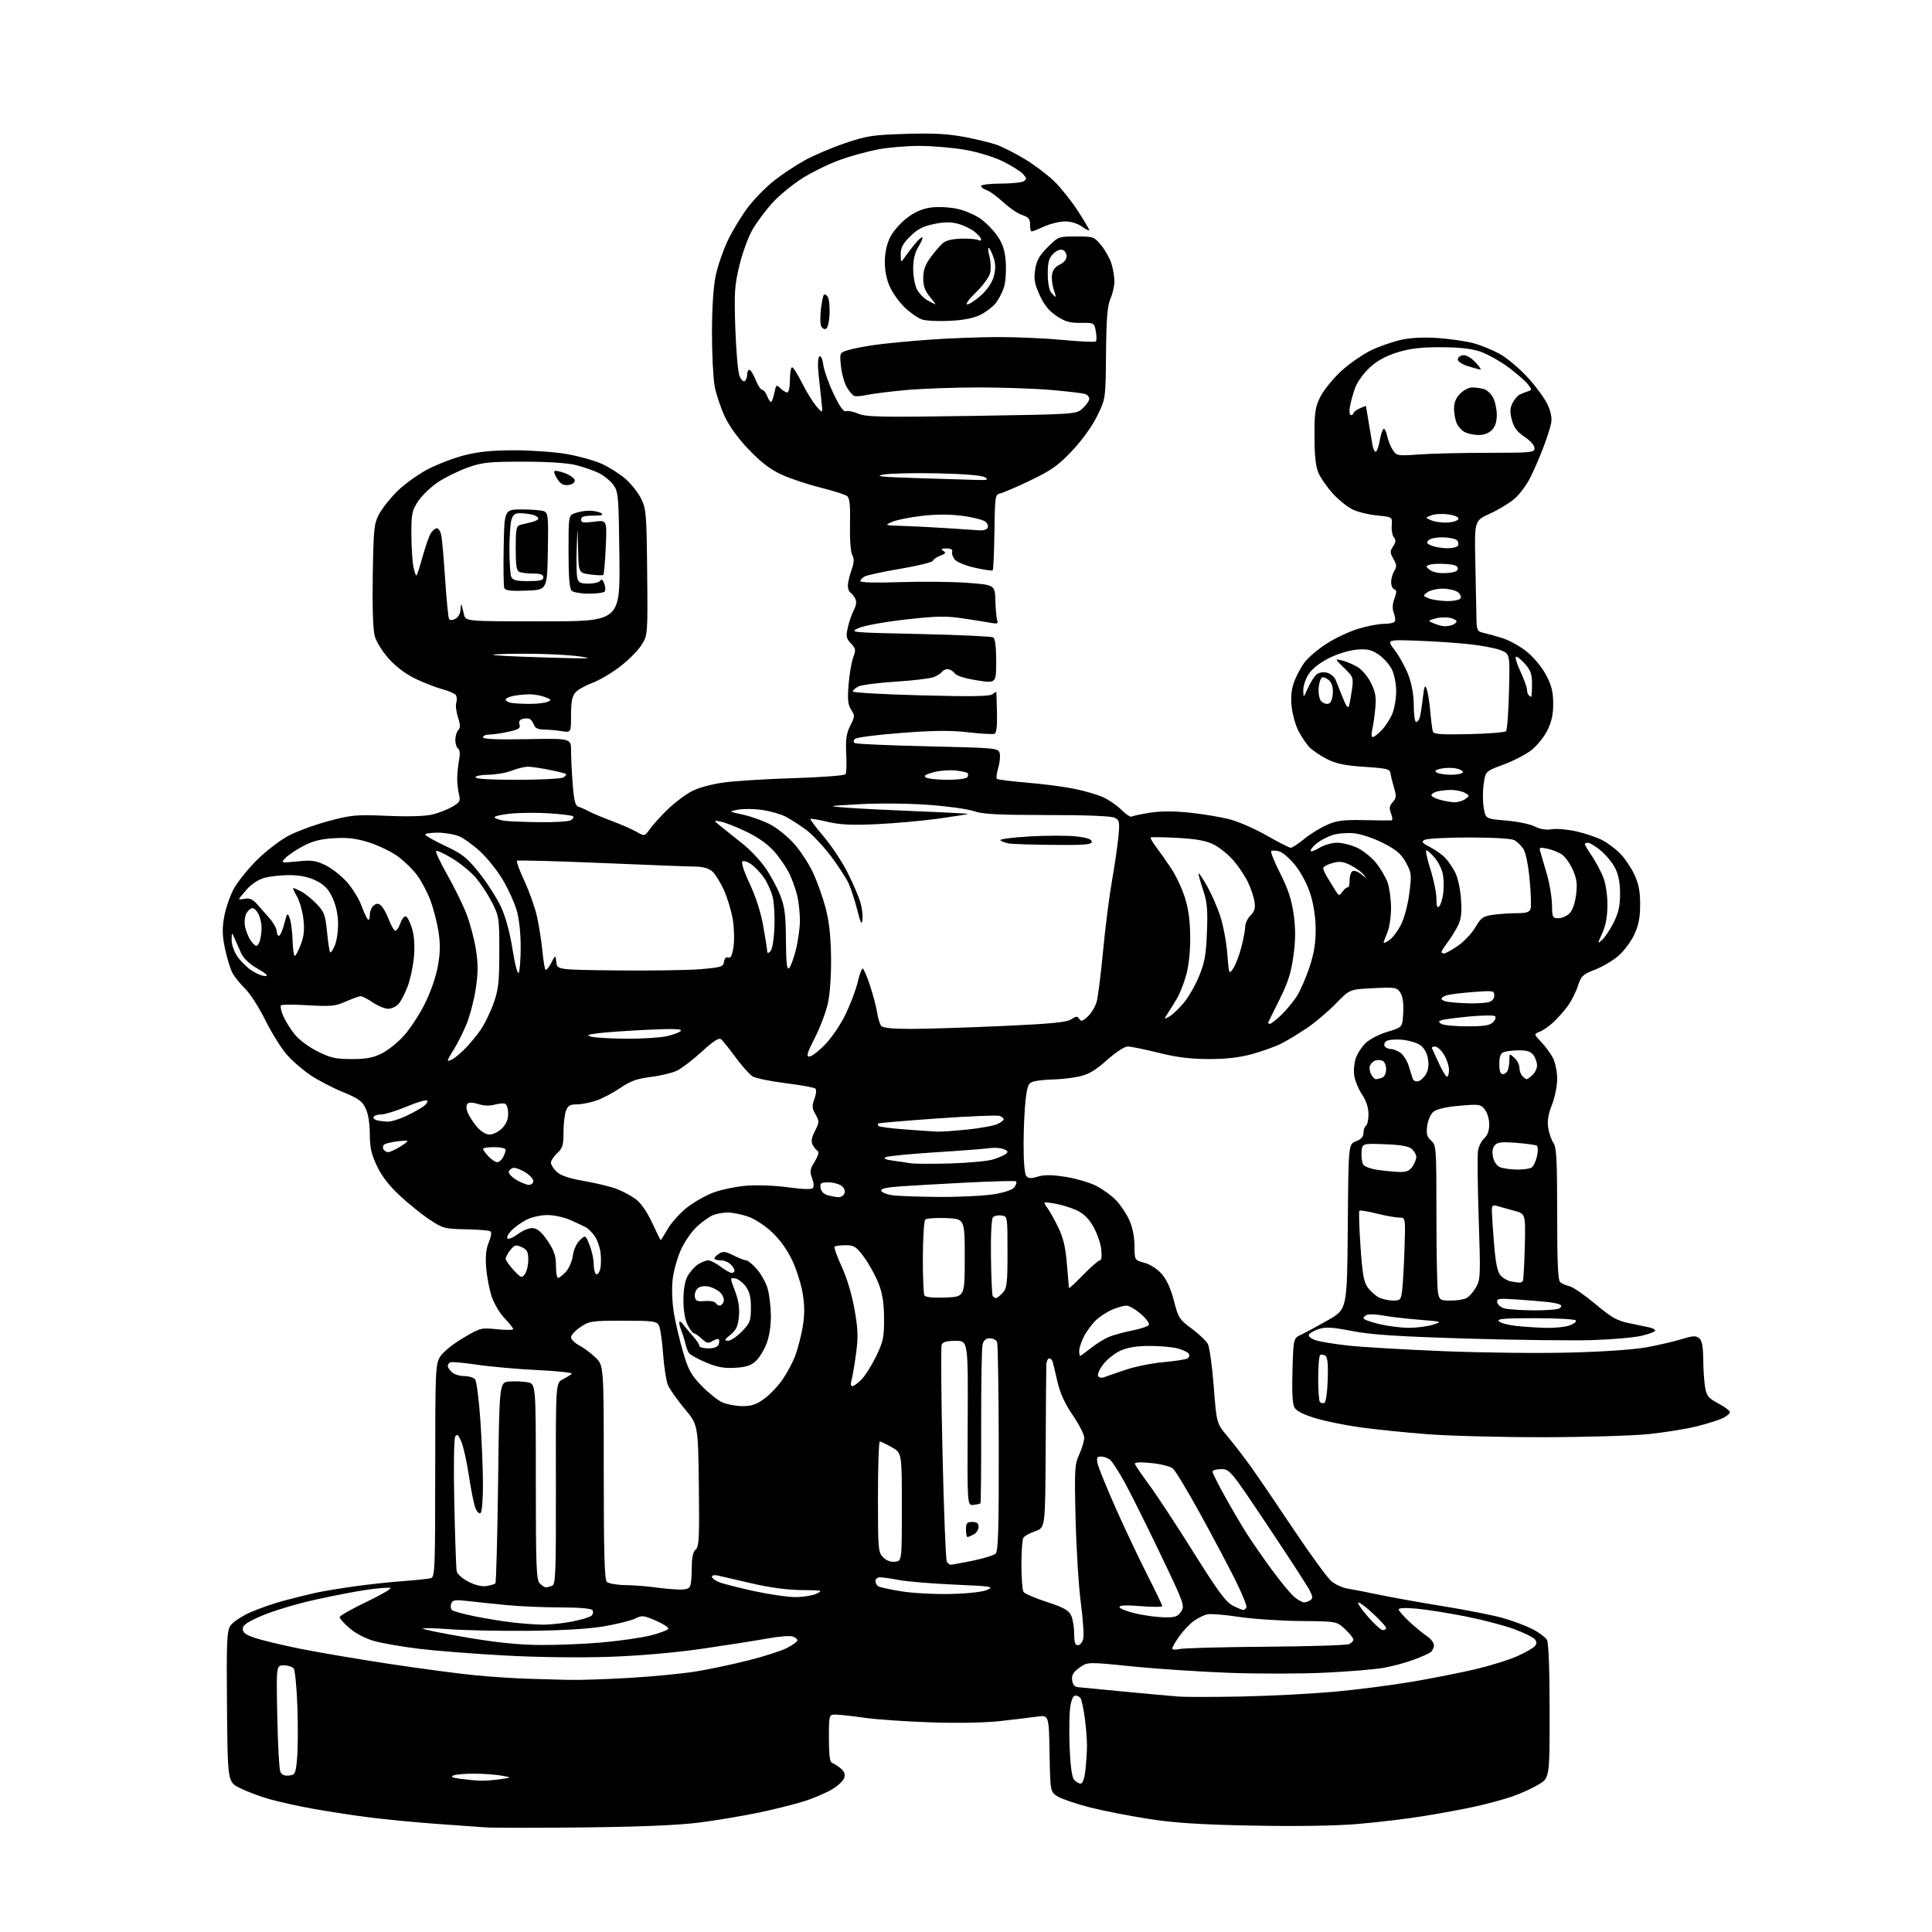 <?xml version="1.0" encoding="UTF-8" standalone="no"?>
<svg 
  version="1.1" 
  xmlns="http://www.w3.org/2000/svg" 
  xmlns:xlink="http://www.w3.org/1999/xlink" 
  xmlns:svg="http://www.w3.org/2000/svg"
  xmlns:rdf="http://www.w3.org/1999/02/22-rdf-syntax-ns#"
  xmlns:cc="http://creativecommons.org/ns#"
  xmlns:dc="http://purl.org/dc/elements/1.1/"
  viewBox="0 0 768 768"
  width="768"
  height="768"
>
<style>svg {background-color: white; }</style>"
<path stroke="none" fill="black" fill-rule="evenodd" d="M232.00,726.43C213.57,726.62 196.03,726.62 193.00,726.41C189.97,726.21 180.97,725.56 173.00,724.98C165.03,724.40 153.20,723.25 146.72,722.43C140.24,721.60 130.12,720.05 124.22,718.98C118.32,717.91 110.51,716.17 106.86,715.12C103.21,714.07 98.04,712.11 95.36,710.78C90.50,708.36 90.50,708.36 90.23,678.53C90.00,652.52 90.18,648.38 91.58,646.24C92.46,644.90 95.95,642.54 99.34,641.01C102.73,639.48 108.88,637.34 113.00,636.25C117.12,635.16 122.75,633.77 125.50,633.16C128.25,632.55 135.22,631.39 141.00,630.59C146.78,629.79 155.55,628.84 160.50,628.49C165.45,628.13 170.29,627.62 171.25,627.35C172.88,626.90 173.00,624.00 173.00,584.68C173.01,544.77 173.11,542.33 174.94,539.33C176.04,537.53 179.92,534.35 183.97,531.95C190.90,527.83 191.22,527.75 197.53,528.39C201.09,528.76 204.00,528.72 204.00,528.32C204.00,527.92 202.47,525.99 200.59,524.04C198.72,522.09 196.42,518.25 195.48,515.50C194.54,512.75 193.55,507.57 193.27,504.00C192.91,499.40 193.22,496.40 194.32,493.77C195.30,491.43 195.51,489.82 194.89,489.43C194.35,489.10 189.94,488.75 185.11,488.66C176.79,488.51 176.03,488.31 170.82,484.85C167.80,482.84 162.48,478.56 159.00,475.35C154.73,471.39 151.76,467.56 149.84,463.50C147.60,458.76 147.00,456.09 147.00,450.78C147.00,446.60 146.38,442.76 145.34,440.59C143.97,437.71 142.45,436.62 136.40,434.15C132.40,432.52 126.61,429.52 123.55,427.49C120.48,425.45 116.16,421.70 113.93,419.14C111.71,416.59 107.90,410.45 105.46,405.50C103.02,400.55 99.41,394.93 97.43,393.00C95.45,391.07 93.17,388.22 92.35,386.66C91.53,385.10 90.22,380.83 89.45,377.16C88.35,371.99 88.28,369.16 89.10,364.50C89.69,361.20 91.37,356.25 92.83,353.50C94.30,350.75 98.42,345.58 102.00,342.00C105.58,338.43 111.25,334.04 114.62,332.26C117.98,330.48 125.18,327.83 130.62,326.38C139.73,323.95 141.55,323.79 154.00,324.31C162.56,324.67 169.15,324.47 172.00,323.76C174.47,323.14 178.00,321.75 179.84,320.66C182.87,318.88 183.11,318.39 182.42,315.60C182.00,313.89 181.70,310.93 181.75,309.00C181.81,307.07 182.15,303.87 182.52,301.87C182.94,299.61 182.78,297.98 182.10,297.56C181.49,297.19 181.00,295.65 181.00,294.14C181.00,292.63 181.53,290.87 182.17,290.23C183.06,289.34 183.04,288.14 182.06,285.17C181.35,283.04 181.04,280.43 181.36,279.39C181.69,278.35 181.63,276.98 181.23,276.35C180.83,275.72 178.47,274.67 176.00,274.02C173.53,273.36 168.72,271.51 165.33,269.90C161.39,268.03 157.51,265.14 154.60,261.89C151.99,259.00 149.56,255.08 148.94,252.78C148.27,250.30 147.98,241.01 148.18,228.62C148.48,210.05 148.67,208.18 150.73,204.32C151.96,202.02 155.23,197.91 158.01,195.18C160.78,192.46 166.16,188.59 169.97,186.58C173.78,184.58 180.37,182.06 184.61,180.97C190.22,179.54 195.65,179.00 204.53,179.00C211.24,179.00 220.61,179.68 225.34,180.50C230.07,181.33 236.32,183.07 239.22,184.38C242.12,185.69 246.37,188.39 248.66,190.38C250.95,192.37 253.77,195.96 254.92,198.34C256.86,202.34 257.04,204.61 257.26,227.64C257.50,252.61 257.50,252.61 254.83,256.66C253.37,258.88 249.44,262.76 246.11,265.26C242.77,267.77 237.90,270.60 235.27,271.55C232.65,272.51 229.71,274.17 228.75,275.25C227.44,276.73 227.00,278.97 227.00,284.24C227.00,291.26 227.00,291.26 223.25,290.64C221.19,290.30 218.02,290.02 216.22,290.01C214.01,290.00 212.73,289.43 212.29,288.25C211.94,287.29 211.23,286.22 210.71,285.87C210.20,285.53 208.92,285.47 207.86,285.75C206.56,286.09 206.13,286.82 206.51,288.03C206.98,289.51 206.19,290.01 201.99,290.91C199.19,291.51 195.80,292.00 194.45,292.00C193.10,292.00 192.00,292.49 192.00,293.08C192.00,293.83 197.41,294.06 209.50,293.83C227.00,293.50 227.00,293.50 227.01,298.50C227.01,301.25 227.30,307.25 227.66,311.84C228.16,318.22 228.69,320.30 229.91,320.67C230.78,320.94 232.64,321.76 234.03,322.50C235.42,323.24 239.60,325.00 243.33,326.40C247.06,327.80 251.49,329.75 253.17,330.73C256.24,332.50 256.24,332.50 258.37,329.50C259.54,327.85 262.75,324.33 265.50,321.67C268.25,319.01 272.58,315.77 275.12,314.46C277.86,313.06 283.17,311.65 288.12,311.00C292.73,310.40 305.27,309.63 316.00,309.31C326.73,308.98 335.78,308.28 336.13,307.75C336.47,307.22 336.59,303.54 336.39,299.58C336.10,293.87 336.44,291.56 338.00,288.49C339.85,284.87 339.87,284.45 338.35,282.14C337.06,280.16 336.85,278.13 337.33,272.08C337.67,267.91 338.50,263.05 339.18,261.28C340.28,258.41 340.19,257.83 338.26,255.78C336.39,253.79 336.23,252.94 337.02,249.43C337.52,247.19 338.59,244.08 339.41,242.51C340.43,240.55 340.59,239.11 339.94,237.89C339.42,236.91 338.54,235.83 337.99,235.50C337.45,235.16 337.02,233.90 337.04,232.69C337.07,231.49 337.72,228.73 338.49,226.58C339.54,223.61 339.61,222.15 338.77,220.58C338.12,219.35 337.76,214.36 337.89,208.42C338.06,201.01 337.77,198.06 336.79,197.24C336.06,196.63 331.41,195.14 326.48,193.92C321.54,192.70 314.62,190.42 311.10,188.85C306.44,186.77 302.87,184.09 297.92,178.99C293.63,174.56 290.04,169.66 288.15,165.67C286.51,162.19 284.68,156.71 284.08,153.49C283.49,150.27 283.01,140.63 283.02,132.07C283.03,122.22 283.58,113.94 284.51,109.53C285.32,105.69 287.50,99.39 289.35,95.53C291.20,91.66 294.77,85.78 297.29,82.45C299.81,79.12 304.51,74.32 307.74,71.79C310.96,69.26 316.50,65.59 320.05,63.65C323.60,61.70 330.77,58.66 336.00,56.89C344.54,54.00 346.97,53.63 360.00,53.22C370.78,52.89 376.73,53.19 383.18,54.41C387.95,55.30 393.80,56.72 396.18,57.56C398.55,58.40 403.60,60.95 407.38,63.24C411.17,65.52 416.43,69.50 419.08,72.07C421.72,74.65 425.93,79.93 428.44,83.80C430.95,87.68 433.00,91.14 433.00,91.49C433.00,91.85 431.69,91.21 430.10,90.07C428.35,88.82 425.66,88.01 423.35,88.02C421.23,88.03 417.54,88.93 415.14,90.02C412.74,91.11 410.48,92.00 410.10,92.00C409.73,92.00 409.44,90.77 409.46,89.26C409.49,87.07 408.88,86.32 406.37,85.50C404.65,84.94 401.23,82.62 398.77,80.35C396.30,78.08 393.33,75.92 392.15,75.55C390.97,75.17 390.00,74.45 390.00,73.93C390.00,73.42 393.49,72.99 397.75,72.98C402.01,72.98 406.16,72.55 406.96,72.05C408.22,71.25 408.17,70.85 406.65,69.17C405.68,68.10 402.08,65.84 398.66,64.15C395.02,62.36 388.75,60.44 383.58,59.54C378.72,58.69 370.56,58.00 365.46,58.00C360.35,58.00 352.87,58.64 348.84,59.42C344.80,60.20 338.12,62.04 334.00,63.52C329.88,64.99 323.27,68.19 319.33,70.62C315.39,73.05 309.91,77.51 307.16,80.52C304.40,83.54 300.77,88.40 299.09,91.34C297.41,94.27 295.08,100.68 293.90,105.59C292.01,113.45 291.82,116.39 292.30,130.50C292.61,139.30 293.33,147.76 293.92,149.31C294.51,150.86 295.45,151.84 296.00,151.50C296.55,151.16 297.00,150.01 297.00,148.94C297.00,147.87 297.40,147.00 297.89,147.00C298.38,147.00 299.50,148.80 300.38,151.00C301.26,153.20 302.45,155.00 303.02,155.00C303.58,155.00 304.50,156.19 305.05,157.64C305.60,159.09 306.32,160.01 306.64,159.69C306.97,159.37 307.53,157.66 307.89,155.89C308.50,152.91 308.66,152.80 310.20,154.34C311.11,155.25 312.34,156.00 312.93,156.00C313.55,156.00 314.00,153.89 314.00,151.00C314.00,148.25 314.39,146.00 314.86,146.00C315.34,146.00 317.12,148.81 318.83,152.25C320.54,155.69 323.11,159.85 324.53,161.50C327.12,164.50 327.12,164.50 326.54,159.50C326.22,156.75 325.69,151.75 325.35,148.39C324.99,144.72 325.15,142.03 325.75,141.66C326.32,141.30 326.97,142.75 327.28,145.07C327.58,147.28 329.41,152.44 331.36,156.54C333.74,161.55 335.33,163.81 336.25,163.46C337.00,163.17 339.24,163.62 341.25,164.46C344.40,165.78 350.48,165.89 386.38,165.33C427.87,164.68 427.87,164.68 430.43,162.30C431.85,160.99 433.00,159.29 433.00,158.53C433.00,157.76 432.21,156.89 431.25,156.59C430.29,156.29 424.32,155.58 418.00,155.03C411.68,154.47 398.62,154.01 389.00,154.01C379.38,154.01 366.32,154.49 360.00,155.07C353.68,155.65 346.76,156.52 344.63,156.99C342.50,157.46 340.22,157.64 339.57,157.39C338.93,157.14 337.60,155.59 336.62,153.94C335.65,152.29 334.60,148.53 334.30,145.59C333.74,140.24 333.74,140.24 337.12,139.18C338.98,138.59 343.88,137.65 348.00,137.07C352.12,136.50 361.80,135.58 369.50,135.02C377.20,134.46 389.57,134.00 397.00,133.99C404.43,133.98 416.01,134.51 422.75,135.15C429.49,135.80 435.28,136.05 435.62,135.71C435.96,135.37 435.95,133.56 435.60,131.69C434.97,128.30 434.93,128.28 429.61,128.35C425.34,128.42 423.40,127.87 420.04,125.64C417.03,123.65 415.10,121.28 413.31,117.36C411.24,112.85 410.92,111.03 411.49,107.21C412.04,103.54 413.11,101.63 416.46,98.27C420.69,94.05 420.82,94.00 427.80,94.00C434.67,94.00 434.93,94.09 437.79,97.56C439.40,99.51 441.23,102.83 441.86,104.92C442.49,107.02 443.00,110.16 443.00,111.90C443.00,113.64 442.29,116.74 441.41,118.78C440.19,121.66 439.79,126.59 439.66,140.52C439.50,158.54 439.50,158.54 436.14,165.37C434.13,169.45 430.12,175.02 426.18,179.19C420.64,185.06 417.98,186.95 409.54,190.99C404.02,193.64 398.60,195.97 397.50,196.17C395.62,196.51 395.49,197.39 395.30,211.38C395.19,219.55 394.88,226.45 394.62,226.71C394.35,226.98 391.15,226.51 387.49,225.68C383.64,224.80 380.25,223.39 379.45,222.33C378.68,221.32 378.25,219.94 378.50,219.25C378.78,218.45 377.97,218.01 376.22,218.02C374.16,218.03 373.85,218.26 374.97,218.96C376.15,219.71 375.93,220.08 373.82,220.88C372.38,221.42 371.05,222.34 370.85,222.92C370.66,223.49 364.88,224.92 358.00,226.08C351.12,227.25 344.71,228.62 343.75,229.14C342.79,229.65 342.00,230.49 342.00,231.01C342.00,231.58 348.23,231.73 357.75,231.41C366.41,231.11 378.45,231.24 384.50,231.68C395.50,232.50 395.50,232.50 395.68,238.85C395.78,242.35 396.12,245.87 396.43,246.68C396.87,247.83 396.38,248.04 394.25,247.65C392.74,247.37 387.74,246.57 383.13,245.87C375.99,244.79 372.60,244.85 359.90,246.28C351.35,247.25 343.42,248.70 341.26,249.69C337.56,251.39 337.96,251.43 365.56,252.03C380.99,252.37 394.15,252.98 394.81,253.38C395.58,253.86 396.00,257.18 396.00,262.88C396.00,271.65 396.00,271.65 388.32,270.44C383.52,269.69 380.20,268.63 379.46,267.62C378.81,266.73 377.57,266.00 376.70,266.00C375.83,266.00 374.82,266.48 374.46,267.06C374.10,267.65 372.61,268.59 371.15,269.16C369.69,269.73 362.83,270.55 355.89,270.98C348.96,271.42 342.32,272.29 341.14,272.92C339.96,273.55 339.00,274.44 339.00,274.88C339.00,275.33 351.18,276.02 366.07,276.41C386.37,276.95 393.50,276.83 394.57,275.94C395.36,275.29 396.03,274.92 396.06,275.13C396.09,275.33 396.21,279.04 396.31,283.38C396.45,288.65 396.12,291.40 395.33,291.70C394.69,291.95 389.96,291.68 384.83,291.09C377.85,290.30 371.15,290.36 358.22,291.35C348.71,292.07 340.46,293.14 339.88,293.72C339.17,294.43 339.16,294.98 339.84,295.40C340.40,295.75 353.45,296.32 368.85,296.67C396.10,297.30 396.86,297.37 397.39,299.40C397.69,300.54 397.43,303.17 396.81,305.24C396.19,307.32 395.94,309.27 396.26,309.59C396.58,309.91 401.94,310.59 408.17,311.11C414.40,311.62 422.81,312.71 426.85,313.52C430.90,314.33 436.08,315.83 438.37,316.84C440.65,317.85 443.97,320.13 445.75,321.90C447.53,323.68 449.35,324.90 449.81,324.62C450.27,324.33 453.51,323.64 457.00,323.08C461.24,322.40 466.49,322.38 472.71,323.02C477.85,323.55 484.97,324.72 488.53,325.62C492.10,326.51 498.84,329.44 503.52,332.12C508.20,334.81 512.51,337.00 513.09,337.00C513.68,337.00 516.07,335.43 518.41,333.52C520.75,331.60 524.81,329.09 527.43,327.93C531.41,326.17 533.90,325.85 542.35,326.02C547.93,326.14 552.83,326.18 553.23,326.12C553.62,326.05 553.50,324.81 552.95,323.36C552.16,321.28 552.30,320.32 553.63,318.86C555.06,317.28 555.14,316.42 554.18,313.25C553.56,311.19 552.92,308.60 552.76,307.50C552.51,305.70 551.45,305.43 542.36,304.83C534.48,304.30 531.16,303.61 527.37,301.68C524.69,300.31 521.53,298.14 520.34,296.85C519.16,295.56 517.26,292.70 516.13,290.50C514.99,288.30 513.79,284.02 513.46,281.00C513.03,277.15 513.32,274.17 514.44,271.07C515.32,268.63 517.22,265.10 518.65,263.21C520.09,261.33 523.99,258.03 527.31,255.88C530.64,253.73 536.25,251.08 539.78,249.99C543.32,248.89 547.94,248.00 550.05,248.00C552.16,248.00 554.14,247.59 554.45,247.08C554.76,246.58 554.59,245.04 554.06,243.67C553.42,241.97 553.50,240.11 554.31,237.93C555.25,235.37 555.24,234.60 554.25,234.26C553.56,234.03 553.00,232.74 553.00,231.40C553.00,230.07 553.56,228.07 554.25,226.96C555.28,225.31 555.21,224.46 553.91,222.18C552.51,219.73 552.49,219.14 553.78,217.20C554.89,215.53 554.97,214.67 554.10,213.62C553.47,212.87 553.08,210.73 553.23,208.87C553.50,205.50 553.50,205.50 547.50,204.92C544.20,204.60 539.83,203.55 537.79,202.58C535.75,201.60 532.23,198.80 529.96,196.34C527.70,193.89 525.11,190.22 524.20,188.19C523.01,185.51 522.55,181.49 522.53,173.50C522.50,163.98 522.81,161.87 524.82,157.80C526.09,155.21 529.81,150.62 533.07,147.59C536.34,144.57 541.82,140.77 545.25,139.15C548.69,137.52 554.20,135.65 557.50,134.97C561.27,134.21 566.66,133.99 572.00,134.40C576.67,134.75 582.82,135.65 585.65,136.40C588.48,137.15 593.15,139.05 596.03,140.61C598.90,142.17 603.94,146.39 607.23,149.98C610.52,153.56 614.11,158.47 615.21,160.87C616.54,163.80 617.00,166.27 616.58,168.34C616.24,170.04 614.84,174.38 613.47,177.97C612.10,181.56 609.80,186.87 608.36,189.76C606.92,192.65 604.13,196.43 602.15,198.17C600.18,199.90 595.76,202.60 592.33,204.15C586.11,206.97 586.11,206.97 586.46,223.24C586.65,232.18 586.85,242.08 586.90,245.23C586.99,250.64 587.16,251.00 589.75,251.57C591.26,251.90 594.65,252.85 597.27,253.68C599.89,254.50 604.17,256.86 606.77,258.91C609.43,261.02 612.78,265.01 614.43,268.04C616.72,272.25 617.37,274.76 617.42,279.47C617.46,283.83 616.83,286.81 615.16,290.23C613.88,292.83 611.05,296.38 608.86,298.11C606.67,299.85 601.65,302.46 597.70,303.92C590.52,306.57 590.52,306.57 589.79,311.64C589.39,314.44 589.39,318.70 589.80,321.11C590.55,325.50 590.55,325.50 598.68,326.18C603.16,326.55 608.27,327.61 610.06,328.53C612.21,329.64 614.52,330.01 616.90,329.63C618.88,329.32 623.33,329.72 626.78,330.52C630.24,331.33 634.76,332.86 636.83,333.92C638.91,334.97 642.10,337.34 643.93,339.17C645.75,341.00 648.31,344.75 649.61,347.50C651.40,351.28 651.98,354.21 651.98,359.50C651.98,364.77 651.39,367.76 649.61,371.59C648.30,374.40 645.42,378.22 643.19,380.09C640.97,381.97 636.79,384.41 633.90,385.52C629.15,387.35 628.52,387.96 627.20,392.02C626.40,394.48 624.57,398.07 623.14,400.00C621.71,401.93 619.18,404.77 617.52,406.33C615.86,407.89 613.42,409.60 612.09,410.12C609.68,411.07 609.68,411.07 612.73,414.29C614.40,416.05 616.50,418.94 617.39,420.70C618.27,422.46 619.00,426.16 619.00,428.91C619.00,431.67 618.06,436.31 616.91,439.21C615.43,442.96 615.01,445.63 615.45,448.38C615.79,450.51 616.72,453.20 617.53,454.35C618.73,456.06 619.00,461.22 619.00,482.60C619.00,502.33 619.31,509.00 620.25,509.74C620.94,510.28 622.62,511.00 624.00,511.33C625.38,511.67 629.97,514.84 634.20,518.39C640.66,523.79 642.84,525.03 647.70,526.00C650.89,526.64 654.51,527.40 655.75,527.69C656.99,527.98 658.00,528.54 658.00,528.94C658.00,529.33 655.64,530.24 652.75,530.95C649.86,531.67 640.98,532.46 633.00,532.71C625.02,532.96 602.52,532.69 583.00,532.10C555.66,531.27 545.21,530.59 537.53,529.11C529.45,527.55 526.92,527.41 524.11,528.35C522.21,528.98 520.48,530.02 520.27,530.66C520.07,531.29 521.38,532.27 523.20,532.83C525.01,533.39 530.77,534.32 536.00,534.90C541.23,535.47 558.10,536.47 573.50,537.10C588.90,537.74 611.62,537.99 624.00,537.67C638.00,537.31 649.71,536.48 655.00,535.49C659.67,534.61 665.84,533.16 668.70,532.28C672.96,530.96 674.17,530.90 675.45,531.96C676.57,532.89 677.02,535.20 677.06,540.37C677.09,544.29 677.43,549.30 677.81,551.50C678.42,554.98 679.13,555.82 683.25,558.00C685.86,559.38 687.85,560.95 687.67,561.50C687.50,562.05 686.18,563.07 684.74,563.78C683.30,564.48 678.79,565.90 674.72,566.94C670.65,567.98 661.96,569.39 655.41,570.07C648.80,570.75 629.93,571.30 613.00,571.31C596.23,571.32 575.52,570.77 567.00,570.09C558.48,569.42 546.77,568.22 541.00,567.43C535.23,566.64 527.20,565.02 523.16,563.83C518.33,562.40 515.41,560.94 514.61,559.58C513.78,558.15 513.52,553.52 513.78,544.73C514.16,531.96 514.16,531.96 517.33,530.49C519.07,529.68 523.88,527.09 528.00,524.73C535.50,520.44 535.50,520.44 535.76,487.63C536.03,454.82 536.03,454.82 539.01,453.69C541.09,452.90 542.00,451.89 542.00,450.34C542.00,449.12 542.45,447.84 543.00,447.50C543.55,447.16 544.00,445.10 544.00,442.92C544.00,440.35 543.11,437.61 541.46,435.12C540.06,433.01 538.66,429.69 538.35,427.75C538.03,425.81 538.28,422.67 538.91,420.77C539.53,418.88 541.33,416.10 542.90,414.60C544.46,413.10 548.39,411.09 551.62,410.13C557.50,408.39 557.50,408.39 557.80,402.60C558.00,398.77 557.61,396.06 556.65,394.59C555.28,392.50 554.65,392.40 545.86,392.82C536.52,393.27 536.52,393.27 531.01,398.95C527.98,402.08 522.80,406.46 519.50,408.68C516.20,410.90 511.63,413.67 509.35,414.83C507.07,415.99 501.91,417.85 497.87,418.97C492.73,420.39 487.55,421.00 480.52,420.99C473.22,420.98 467.78,420.30 460.50,418.49C455.00,417.12 449.51,416.00 448.29,416.00C447.02,416.00 443.47,418.32 439.99,421.43C435.34,425.58 432.74,427.11 428.91,427.93C426.15,428.52 421.56,429.04 418.70,429.10C415.84,429.15 412.38,429.51 411.00,429.89C408.78,430.50 408.41,431.31 407.71,437.04C407.28,440.59 406.91,448.59 406.89,454.81C406.87,461.68 407.29,466.64 407.96,467.45C408.83,468.50 409.84,468.55 412.56,467.72C415.08,466.95 418.13,466.97 423.54,467.81C427.65,468.45 433.15,470.07 435.76,471.40C438.37,472.73 441.94,475.32 443.69,477.16C445.45,479.00 447.80,482.52 448.92,485.00C450.19,487.81 450.96,491.65 450.98,495.21C451.00,500.92 451.00,500.92 454.91,501.98C457.21,502.59 460.05,504.43 461.81,506.43C463.78,508.67 465.43,512.30 466.65,517.07C468.38,523.85 468.83,524.54 473.72,528.16C476.59,530.28 479.48,533.03 480.14,534.26C480.80,535.49 481.86,543.10 482.48,551.16C483.61,565.83 483.61,565.83 488.10,571.16C490.57,574.10 494.84,579.65 497.58,583.50C500.32,587.35 507.92,598.52 514.47,608.33C521.03,618.13 527.67,627.22 529.22,628.54C530.78,629.85 533.73,631.19 535.78,631.51C537.83,631.84 543.55,632.95 548.50,633.99C553.45,635.03 564.84,637.07 573.82,638.52C582.80,639.98 593.30,642.04 597.16,643.11C601.02,644.18 606.37,646.17 609.05,647.53C611.73,648.89 614.39,650.87 614.96,651.93C615.60,653.13 616.00,663.99 616.00,680.34C616.00,706.81 616.00,706.81 611.45,709.48C608.95,710.94 604.34,713.03 601.20,714.11C598.07,715.20 591.60,716.96 586.83,718.03C582.06,719.10 572.61,720.86 565.83,721.94C559.05,723.03 547.20,724.44 539.50,725.08C530.80,725.80 515.10,726.04 498.00,725.71C477.22,725.31 467.16,724.67 456.83,723.08C449.31,721.92 438.80,719.87 433.47,718.52C428.15,717.17 422.38,715.24 420.65,714.23C417.50,712.39 417.50,712.39 417.22,697.06C416.95,681.74 416.95,681.74 412.22,682.39C409.63,682.75 403.00,683.55 397.50,684.16C391.53,684.82 380.45,685.03 370.00,684.67C360.38,684.34 348.68,683.54 344.00,682.88C339.32,682.22 334.15,681.64 332.50,681.59C329.50,681.50 329.50,681.50 329.50,690.92C329.50,697.51 329.87,700.46 330.74,700.75C331.42,700.97 332.94,701.94 334.11,702.89C335.64,704.12 336.06,705.24 335.58,706.74C335.21,707.91 333.02,709.97 330.70,711.33C328.39,712.68 323.62,714.73 320.10,715.89C316.58,717.04 308.42,719.10 301.96,720.47C295.50,721.83 284.66,723.65 277.86,724.51C269.61,725.55 254.37,726.19 232.00,726.43zM429.55,709.00C430.38,709.00 431.07,707.10 431.46,703.75C431.79,700.86 432.07,696.48 432.09,694.00C432.11,691.52 431.71,686.52 431.21,682.89C430.70,679.25 429.97,675.76 429.58,675.14C429.20,674.51 428.26,674.00 427.50,674.00C426.63,674.00 425.87,675.68 425.44,678.57C425.06,681.08 424.95,688.24 425.19,694.49C425.47,701.80 426.09,706.40 426.93,707.42C427.65,708.29 428.83,709.00 429.55,709.00zM190.61,707.85C192.32,707.93 195.92,707.68 198.61,707.30C203.50,706.60 203.50,706.60 199.50,705.86C197.30,705.45 192.50,705.09 188.83,705.06C185.16,705.03 181.34,705.34 180.33,705.75C178.99,706.30 179.69,706.66 183.00,707.10C185.47,707.43 188.90,707.77 190.61,707.85zM114.88,705.80C117.33,705.52 117.54,705.09 118.10,699.00C118.43,695.42 118.48,686.20 118.22,678.50C117.95,670.80 117.29,663.94 116.74,663.25C116.20,662.56 114.42,662.00 112.79,662.00C109.82,662.00 109.82,662.00 110.22,682.25C110.44,693.39 110.98,703.31 111.44,704.30C111.99,705.52 113.12,706.01 114.88,705.80zM493.50,674.39C504.50,674.17 520.92,673.33 530.00,672.53C539.08,671.72 553.25,669.90 561.50,668.49C569.75,667.08 581.19,664.80 586.93,663.44C592.66,662.07 599.97,659.78 603.16,658.35C606.36,656.91 609.48,655.12 610.11,654.37C610.96,653.35 610.95,652.65 610.08,651.60C609.45,650.83 605.75,649.03 601.87,647.59C597.99,646.15 589.35,643.89 582.66,642.56C575.97,641.24 567.24,639.85 563.25,639.48C558.75,639.05 556.00,639.17 556.00,639.77C556.00,640.31 557.95,642.54 560.34,644.74C562.72,646.94 565.87,649.52 567.34,650.48C568.80,651.44 570.00,653.02 570.00,653.99C570.00,654.96 569.44,656.20 568.75,656.74C568.06,657.29 564.98,658.66 561.91,659.79C558.83,660.93 553.53,662.36 550.14,662.97C546.75,663.59 536.21,664.47 526.73,664.92C517.26,665.37 500.05,665.40 488.50,664.97C476.95,664.54 459.59,663.39 449.92,662.40C432.35,660.62 432.35,660.62 429.12,662.92C426.64,664.68 425.96,665.84 426.19,667.86C426.40,669.65 427.14,670.56 428.50,670.68C429.60,670.78 437.93,671.58 447.00,672.45C456.07,673.32 465.75,674.21 468.50,674.41C471.25,674.62 482.50,674.61 493.50,674.39zM226.00,667.78C230.12,667.89 241.15,667.53 250.50,666.97C259.85,666.42 271.77,665.25 277.00,664.38C282.23,663.51 291.48,661.54 297.56,660.01C303.65,658.48 310.51,656.27 312.81,655.10C315.12,653.92 317.00,652.55 317.00,652.05C317.00,651.55 316.11,650.85 315.01,650.50C313.92,650.16 309.31,650.55 304.76,651.38C300.22,652.21 288.62,654.03 279.00,655.42C268.14,656.99 254.11,658.20 242.00,658.62C230.31,659.02 213.69,658.80 200.50,658.08C188.40,657.42 173.10,656.22 166.50,655.41C159.90,654.60 151.93,653.22 148.79,652.35C145.40,651.41 141.43,649.35 139.04,647.30C136.82,645.40 135.00,643.40 135.00,642.86C135.00,642.32 139.82,639.57 145.71,636.76C151.61,633.94 155.85,631.45 155.15,631.22C154.44,630.98 150.19,631.32 145.68,631.98C141.18,632.63 131.75,634.46 124.72,636.04C117.69,637.62 108.46,640.40 104.22,642.22C98.29,644.76 96.50,645.99 96.50,647.51C96.50,649.01 97.73,649.90 101.50,651.15C104.25,652.05 112.12,653.94 119.00,655.34C125.88,656.74 141.85,659.46 154.50,661.38C167.15,663.30 182.68,665.36 189.00,665.96C195.32,666.56 204.55,667.17 209.50,667.32C214.45,667.47 221.88,667.68 226.00,667.78zM468.74,655.53C470.25,655.15 485.66,654.73 502.99,654.60C520.32,654.47 535.29,654.01 536.25,653.57C537.21,653.14 538.00,652.32 538.00,651.75C538.00,651.18 536.50,649.32 534.67,647.61C531.35,644.50 531.35,644.50 516.92,644.38C508.99,644.31 497.91,643.56 492.30,642.71C486.70,641.86 481.07,641.42 479.80,641.73C478.54,642.05 476.22,643.19 474.66,644.28C473.10,645.37 470.51,648.07 468.91,650.28C467.31,652.49 466.00,654.73 466.00,655.26C466.00,655.80 467.18,655.92 468.74,655.53zM214.73,653.91C221.46,653.96 232.61,653.50 239.51,652.88C246.41,652.27 255.05,651.01 258.71,650.09C262.37,649.16 265.50,647.98 265.66,647.45C265.83,646.93 263.59,645.47 260.69,644.22C255.86,642.13 255.18,642.06 252.46,643.41C250.83,644.21 245.32,645.59 240.21,646.47C234.12,647.52 223.81,648.14 210.21,648.27C198.82,648.38 184.55,648.09 178.50,647.63C172.45,647.17 167.78,647.08 168.12,647.43C168.45,647.78 176.33,649.36 185.62,650.94C197.38,652.94 206.21,653.84 214.73,653.91zM428.48,654.00C429.30,654.00 430.24,652.88 430.59,651.51C430.93,650.14 430.51,643.72 429.66,637.26C428.80,630.79 427.86,615.83 427.57,604.00C427.08,584.06 427.19,582.18 429.02,578.14C430.11,575.74 431.00,572.76 431.00,571.51C431.00,570.26 428.95,566.25 426.46,562.59C423.31,558.00 421.43,553.89 420.35,549.23C419.50,545.53 418.63,541.94 418.43,541.25C418.23,540.56 417.60,540.00 417.03,540.00C416.46,540.00 415.96,541.24 415.92,542.75C415.87,544.26 415.76,559.40 415.67,576.40C415.50,607.29 415.50,607.29 411.55,608.66C409.37,609.42 407.24,610.59 406.81,611.27C406.38,611.95 406.03,616.77 406.03,622.00C406.03,627.23 406.40,632.08 406.84,632.78C407.29,633.48 411.44,635.28 416.06,636.78C422.54,638.88 424.76,640.07 425.72,642.00C426.41,643.38 426.98,646.64 426.99,649.25C427.00,652.77 427.38,654.00 428.48,654.00zM549.69,648.00C550.41,648.00 551.00,647.61 551.00,647.14C551.00,646.66 548.77,644.19 546.04,641.64C543.32,639.09 540.59,637.00 539.99,637.00C539.38,637.00 541.02,639.48 543.63,642.50C546.24,645.52 548.97,648.00 549.69,648.00zM215.50,645.83C218.25,645.88 223.56,645.33 227.30,644.61C231.05,643.89 234.58,642.82 235.17,642.23C235.75,641.65 235.92,640.69 235.55,640.09C235.13,639.40 230.36,638.99 222.69,638.97C215.99,638.96 206.45,638.55 201.50,638.06C196.55,637.58 189.70,636.86 186.27,636.46C180.92,635.85 179.94,635.99 179.38,637.44C179.03,638.37 179.13,639.52 179.62,640.00C180.10,640.47 184.18,641.60 188.67,642.50C193.17,643.41 199.92,644.51 203.67,644.94C207.43,645.38 212.75,645.78 215.50,645.83zM462.73,642.91C467.19,642.99 468.18,642.65 469.52,640.61C471.02,638.32 470.68,637.39 461.32,617.86C455.96,606.66 449.60,593.90 447.20,589.50C444.80,585.10 442.11,580.94 441.22,580.25C440.34,579.56 438.75,579.00 437.68,579.00C436.11,579.00 435.85,579.51 436.30,581.75C436.61,583.26 439.85,591.24 443.50,599.48C447.16,607.71 452.82,619.68 456.08,626.07C459.33,632.46 462.00,638.02 462.00,638.43C462.00,638.84 458.18,638.86 453.50,638.47C447.78,638.00 445.00,638.11 445.00,638.81C445.00,639.39 447.81,640.53 451.25,641.34C454.69,642.16 459.85,642.86 462.73,642.91zM494.19,640.00C494.57,640.00 495.15,639.57 495.47,639.04C495.80,638.52 493.75,633.46 490.91,627.79C488.08,622.13 481.78,610.27 476.92,601.44C472.05,592.60 467.27,584.67 466.29,583.82C465.27,582.93 461.55,581.97 457.65,581.59C452.97,581.14 450.92,581.26 451.16,581.99C451.36,582.58 453.95,586.36 456.92,590.40C459.90,594.43 467.79,606.46 474.47,617.12C484.13,632.55 487.31,636.86 490.05,638.25C491.95,639.21 493.81,640.00 494.19,640.00zM518.38,636.98C519.00,636.98 520.10,636.59 520.84,636.12C521.95,635.42 521.90,634.70 520.53,632.05C519.61,630.28 512.12,618.75 503.88,606.42C489.18,584.43 488.83,584.00 485.45,584.00C483.55,584.00 482.00,584.45 482.00,585.00C482.00,585.55 484.21,589.97 486.91,594.83C489.61,599.70 493.51,606.34 495.58,609.59C497.65,612.84 502.22,619.43 505.74,624.23C509.25,629.03 513.28,633.86 514.70,634.98C516.11,636.09 517.77,636.99 518.38,636.98zM316.00,634.87C319.02,634.89 322.85,634.29 324.50,633.54C327.32,632.24 326.98,632.16 318.69,632.08C312.99,632.03 305.94,631.08 298.69,629.39C292.54,627.96 286.49,626.56 285.25,626.28C284.01,626.00 283.00,626.21 283.00,626.76C283.00,627.31 284.24,628.27 285.75,628.90C287.27,629.53 293.46,631.12 299.50,632.43C305.55,633.75 312.98,634.85 316.00,634.87zM378.00,633.62C385.03,633.45 390.67,632.81 392.50,631.97C395.24,630.72 394.14,630.54 379.50,629.91C370.70,629.53 360.83,628.72 357.57,628.11C354.30,627.50 350.82,627.00 349.82,627.00C348.82,627.00 348.00,627.65 348.00,628.44C348.00,629.23 348.51,630.20 349.13,630.58C349.75,630.97 353.92,631.87 358.38,632.59C362.85,633.31 371.68,633.78 378.00,633.62zM269.64,631.86C272.59,631.96 273.96,631.54 274.39,630.42C274.73,629.55 275.00,626.23 275.00,623.04C275.00,619.03 275.48,616.85 276.55,615.96C277.88,614.85 278.06,611.35 277.80,590.53C277.50,566.39 277.50,566.39 272.10,559.94C269.13,556.40 266.15,552.15 265.48,550.50C264.81,548.85 263.95,543.27 263.58,538.10C263.21,532.92 262.46,527.86 261.92,526.85C261.03,525.19 259.54,525.00 247.70,525.00C235.18,525.00 234.26,525.14 230.73,527.54C228.68,528.93 227.00,530.75 227.00,531.58C227.00,532.41 228.45,533.86 230.22,534.80C232.00,535.73 234.92,537.92 236.72,539.65C240.00,542.80 240.00,542.80 240.00,585.20C240.00,616.84 240.30,627.90 241.20,628.80C241.86,629.46 245.12,630.04 248.45,630.10C251.78,630.15 256.98,630.54 260.00,630.96C263.02,631.38 267.36,631.78 269.64,631.86zM193.43,630.47C195.04,630.20 196.61,629.72 196.93,629.41C197.24,629.09 197.72,610.99 198.00,589.17C198.50,549.50 198.50,549.50 202.46,549.18C204.63,549.00 207.89,549.13 209.71,549.47C213.00,550.09 213.00,550.09 213.00,588.97C213.00,622.99 213.20,628.05 214.57,629.43C215.44,630.29 216.52,631.00 216.99,631.00C217.46,631.00 218.56,630.72 219.44,630.38C220.87,629.83 221.04,625.58 220.98,589.76C220.91,549.76 220.91,549.76 223.71,548.32C225.24,547.52 226.86,546.52 227.30,546.09C227.73,545.66 221.62,545.00 213.70,544.63C205.79,544.25 194.92,543.29 189.55,542.48C184.18,541.68 179.38,541.26 178.89,541.57C178.40,541.87 178.00,542.51 178.00,542.99C178.00,543.47 178.71,544.56 179.57,545.43C180.44,546.29 182.63,547.00 184.45,547.00C186.27,547.00 188.25,547.59 188.85,548.31C189.45,549.04 190.39,556.35 190.95,564.56C191.51,572.78 191.98,584.31 191.98,590.19C191.99,596.27 191.57,601.15 191.00,601.50C190.45,601.84 189.52,600.87 188.94,599.34C188.36,597.81 187.21,592.10 186.40,586.65C185.58,581.20 184.24,575.12 183.41,573.14C182.23,570.30 181.71,569.85 180.98,571.02C180.44,571.88 180.28,582.91 180.59,597.50C180.89,611.25 181.31,623.42 181.53,624.54C181.76,625.71 183.75,627.50 186.22,628.76C188.93,630.15 191.57,630.78 193.43,630.47zM377.95,622.00C378.41,622.00 382.32,621.28 386.64,620.41C390.96,619.53 395.08,618.26 395.79,617.58C396.81,616.60 397.07,607.71 397.02,575.70C396.99,553.34 396.69,534.37 396.37,533.53C396.05,532.69 394.76,532.00 393.50,532.00C391.89,532.00 391.03,532.75 390.58,534.52C390.24,535.91 389.99,550.58 390.03,567.13C390.07,583.68 389.94,597.39 389.74,597.59C389.54,597.79 388.28,598.08 386.94,598.23C384.50,598.50 384.50,598.50 384.67,565.75C384.84,533.00 384.84,533.00 379.89,533.00C376.28,533.00 374.77,533.43 374.33,534.59C373.99,535.47 374.14,554.95 374.67,577.88C375.19,600.82 375.96,620.12 376.37,620.79C376.78,621.46 377.49,622.00 377.95,622.00zM355.81,620.81C358.50,620.50 358.50,620.50 358.50,599.03C358.50,577.56 358.50,577.56 354.50,575.30C352.30,574.05 350.16,573.03 349.75,573.02C349.34,573.01 349.00,582.90 349.00,595.00C349.00,615.88 349.10,617.10 351.06,619.06C352.36,620.36 354.11,621.01 355.81,620.81zM384.57,611.00C384.25,611.00 384.00,609.65 384.00,608.00C384.00,605.47 384.39,605.00 386.50,605.00C388.32,605.00 389.00,605.54 389.00,606.96C389.00,608.05 388.13,609.40 387.07,609.96C386.00,610.53 384.88,611.00 384.57,611.00zM295.10,558.96C298.64,558.99 300.63,558.32 303.76,556.06C306.00,554.44 309.28,550.99 311.07,548.40C312.85,545.81 315.12,541.56 316.10,538.97C317.09,536.37 318.41,531.30 319.04,527.70C319.86,523.00 319.89,519.26 319.14,514.48C318.57,510.82 316.70,504.82 314.99,501.16C313.01,496.93 310.07,492.80 306.92,489.84C304.09,487.18 299.95,484.49 297.30,483.59C294.74,482.71 291.18,482.00 289.39,482.00C287.60,482.00 285.00,482.43 283.62,482.96C282.24,483.48 279.34,485.50 277.19,487.44C275.02,489.41 272.11,493.59 270.64,496.87C269.18,500.11 267.70,505.54 267.35,508.94C266.98,512.50 267.23,518.17 267.94,522.31C268.62,526.27 270.27,533.19 271.60,537.70C273.66,544.64 274.80,546.69 278.99,550.99C281.71,553.78 285.42,556.71 287.22,557.50C289.02,558.28 292.57,558.94 295.10,558.96zM526.44,557.69C527.05,557.49 527.62,553.60 527.79,548.50C528.00,542.27 527.72,539.44 526.84,538.90C526.16,538.48 525.24,538.35 524.80,538.62C524.36,538.90 524.00,543.07 524.00,547.89C524.00,552.72 524.31,556.98 524.69,557.35C525.07,557.73 525.85,557.88 526.44,557.69zM338.84,551.00C339.43,551.00 341.11,549.76 342.57,548.25C344.02,546.74 346.62,542.58 348.35,539.00C351.13,533.23 351.47,531.55 351.42,524.00C351.37,517.70 350.78,514.07 349.16,510.00C347.96,506.98 345.40,502.36 343.48,499.75C340.36,495.52 339.56,495.00 336.16,495.00C334.05,495.00 332.08,495.26 331.76,495.57C331.45,495.88 332.72,499.43 334.57,503.46C336.61,507.86 338.64,514.61 339.67,520.43C341.10,528.52 341.20,531.43 340.26,538.30C339.65,542.81 338.84,547.51 338.46,548.75C338.04,550.12 338.19,551.00 338.84,551.00zM438.85,547.49C439.76,547.13 443.65,545.79 447.50,544.50C451.35,543.21 458.16,541.84 462.63,541.46C467.11,541.07 471.33,540.42 472.01,539.99C472.70,539.57 472.96,538.74 472.59,538.15C472.23,537.56 470.26,536.61 468.21,536.04C466.17,535.48 461.12,535.02 457.00,535.03C451.84,535.04 448.22,535.63 445.38,536.91C443.12,537.94 440.04,540.39 438.55,542.35C437.05,544.31 436.14,546.41 436.52,547.02C436.89,547.64 437.94,547.85 438.85,547.49zM292.24,543.72C287.83,543.98 285.13,543.49 280.59,541.58C277.33,540.21 274.29,538.51 273.83,537.80C273.36,537.08 272.73,535.38 272.42,534.00C272.11,532.62 271.44,530.47 270.93,529.20C270.42,527.94 270.01,526.36 270.03,525.70C270.05,525.04 270.71,525.36 271.51,526.41C272.30,527.46 274.09,529.59 275.48,531.15C276.86,532.71 278.00,534.44 278.00,534.99C278.00,535.55 279.59,536.00 281.53,536.00C283.79,536.00 285.28,535.44 285.65,534.46C285.98,533.61 286.01,532.68 285.72,532.39C285.43,532.10 284.31,532.41 283.23,533.09C281.57,534.13 280.90,533.98 278.94,532.16C277.67,530.97 276.27,530.00 275.84,530.00C275.40,530.00 274.30,528.55 273.38,526.77C272.34,524.75 271.69,521.09 271.67,517.02C271.65,512.86 272.22,509.38 273.27,507.40C274.16,505.69 276.03,503.56 277.41,502.65C278.80,501.74 280.65,501.00 281.53,501.00C282.41,501.00 284.61,502.12 286.41,503.50C288.21,504.88 290.21,506.00 290.84,506.00C291.48,506.00 292.00,505.58 292.00,505.07C292.00,504.56 291.29,503.44 290.43,502.57C289.56,501.71 287.76,501.00 286.43,501.00C285.09,501.00 284.00,500.66 284.00,500.24C284.00,499.82 284.85,498.95 285.90,498.30C287.43,497.34 288.53,497.48 291.61,499.06C293.71,500.12 295.96,501.00 296.61,501.00C297.26,501.00 299.17,502.57 300.85,504.49C302.54,506.40 304.47,509.89 305.15,512.24C305.82,514.58 306.40,519.42 306.44,523.00C306.47,526.97 305.81,531.29 304.72,534.10C303.75,536.63 301.83,539.75 300.46,541.04C298.58,542.80 296.56,543.46 292.24,543.72zM429.36,539.00C429.56,539.00 431.47,537.61 433.61,535.91C435.75,534.21 438.96,532.21 440.75,531.46C442.54,530.71 446.72,529.57 450.03,528.91C453.34,528.26 456.34,527.26 456.70,526.68C457.05,526.11 455.62,524.14 453.50,522.32C451.39,520.49 448.83,519.00 447.80,519.00C446.78,519.00 444.26,519.70 442.22,520.55C440.17,521.41 437.22,523.32 435.66,524.80C434.10,526.29 431.96,529.17 430.91,531.21C429.86,533.25 429.00,535.84 429.00,536.96C429.00,538.08 429.16,539.00 429.36,539.00zM289.40,532.96C290.44,532.98 292.92,531.33 294.90,529.29C298.18,525.91 298.50,525.08 298.50,519.87C298.50,515.62 297.96,513.42 296.40,511.32C295.24,509.77 293.36,508.36 292.22,508.19C290.15,507.88 290.15,507.88 292.17,513.19C293.58,516.89 294.05,519.97 293.73,523.35C293.37,527.18 292.66,528.71 290.39,530.57C287.96,532.55 287.80,532.93 289.40,532.96zM560.00,527.83C563.02,527.84 567.30,527.29 569.50,526.61C573.49,525.37 573.47,525.36 564.00,524.60C558.77,524.18 552.37,523.43 549.76,522.94C547.15,522.46 544.34,522.32 543.51,522.63C542.68,522.95 542.00,523.58 542.00,524.04C542.00,524.49 544.81,525.53 548.25,526.34C551.69,527.16 556.98,527.83 560.00,527.83zM614.60,527.85C617.96,527.93 622.12,527.51 623.85,526.90C625.58,526.30 626.75,525.40 626.44,524.90C626.13,524.41 618.84,524.00 610.24,524.00C597.79,524.00 594.85,524.25 595.84,525.24C596.52,525.92 599.65,526.76 602.79,527.09C605.93,527.43 611.25,527.77 614.60,527.85zM609.50,520.89C614.45,520.93 619.11,520.58 619.86,520.11C620.72,519.57 620.84,519.02 620.19,518.62C619.63,518.27 617.22,517.78 614.83,517.53C612.45,517.27 606.98,516.83 602.68,516.54C595.69,516.07 594.89,516.20 595.18,517.71C595.36,518.65 596.63,519.72 598.01,520.11C599.38,520.49 604.55,520.84 609.50,520.89zM286.09,519.00C286.63,519.00 287.33,518.31 287.65,517.46C287.98,516.62 287.47,515.07 286.52,514.02C285.57,512.97 283.47,511.82 281.86,511.47C280.07,511.08 278.33,511.31 277.41,512.07C276.58,512.76 276.04,514.26 276.20,515.41C276.45,517.16 277.09,517.45 280.15,517.18C282.16,517.01 284.10,517.34 284.46,517.93C284.82,518.52 285.56,519.00 286.09,519.00zM553.69,516.99C556.69,517.00 556.91,516.76 557.40,512.75C557.69,510.41 558.10,502.99 558.32,496.25C558.71,484.00 558.71,484.00 556.17,484.00C554.77,484.00 550.76,483.28 547.25,482.40C543.74,481.52 540.65,481.02 540.38,481.29C540.10,481.56 540.31,487.95 540.82,495.49C541.58,506.58 542.14,509.71 543.73,511.85C544.81,513.31 546.77,515.06 548.10,515.74C549.42,516.41 551.93,516.98 553.69,516.99zM576.69,517.00C579.13,517.00 581.96,516.56 582.98,516.01C583.99,515.47 585.67,513.56 586.72,511.76C588.50,508.69 588.56,507.07 587.81,484.50C587.37,471.30 587.24,459.10 587.53,457.39C587.81,455.68 588.93,453.47 590.02,452.48C591.32,451.31 592.00,449.41 592.00,446.96C592.00,444.87 591.22,442.25 590.22,441.02C588.55,438.96 587.93,438.87 580.17,439.55C574.94,440.00 571.15,440.87 569.88,441.89C568.73,442.82 567.64,445.23 567.34,447.52C566.91,450.73 567.21,451.88 568.90,453.41C570.94,455.25 571.00,456.14 571.00,483.03C571.00,498.28 571.28,512.16 571.62,513.88C572.21,516.81 572.52,517.00 576.69,517.00zM375.83,515.79C383.50,515.50 383.50,515.50 383.50,500.00C383.50,484.50 383.50,484.50 376.10,484.20C372.03,484.04 368.29,484.31 367.80,484.80C367.31,485.29 366.88,492.03 366.85,499.77C366.82,507.52 367.10,514.35 367.48,514.97C367.92,515.67 370.98,515.97 375.83,515.79zM395.90,516.00C396.34,516.00 397.55,515.05 398.60,513.90C400.28,512.04 400.50,510.16 400.50,497.65C400.50,483.53 400.49,483.50 398.13,483.17C396.83,482.98 395.31,483.29 394.75,483.85C394.13,484.47 393.80,490.65 393.92,499.62C394.02,507.73 394.34,514.73 394.61,515.18C394.89,515.63 395.47,516.00 395.90,516.00zM430.62,506.75C433.70,503.59 436.67,501.00 437.24,501.00C437.86,501.00 438.06,499.25 437.76,496.56C437.48,494.12 436.03,490.02 434.53,487.46C432.58,484.13 430.60,482.27 427.61,480.94C425.30,479.92 421.42,478.77 418.98,478.38C414.54,477.67 414.54,477.67 416.30,480.09C417.27,481.41 419.26,484.98 420.72,488.00C422.67,492.04 423.58,495.89 424.11,502.50C424.51,507.45 424.88,511.73 424.93,512.00C424.98,512.27 427.54,509.91 430.62,506.75zM603.69,509.86C604.35,509.94 605.09,509.66 605.35,509.25C605.60,508.84 605.95,502.65 606.13,495.50C606.44,482.50 606.44,482.50 601.97,481.31C599.51,480.65 596.49,479.81 595.25,479.44C593.28,478.85 593.01,479.12 593.04,481.63C593.07,483.21 593.47,489.14 593.94,494.81C594.55,502.21 595.28,505.65 596.50,507.00C597.44,508.04 599.17,509.08 600.35,509.31C601.53,509.54 603.04,509.79 603.69,509.86zM208.67,506.44C209.40,505.44 210.00,502.89 210.00,500.79C210.00,497.63 209.54,496.75 207.38,495.76C205.07,494.71 204.54,494.84 202.88,496.90C201.85,498.18 201.00,499.73 201.00,500.36C201.01,500.99 202.43,503.02 204.17,504.88C207.15,508.05 207.42,508.15 208.67,506.44zM221.83,508.00C222.28,508.00 223.67,506.92 224.91,505.60C226.15,504.28 227.41,501.38 227.71,499.16C228.02,496.80 229.19,494.23 230.49,493.01C232.74,490.89 232.74,490.89 234.37,494.97C235.27,497.21 236.00,500.58 236.00,502.46C236.00,504.34 236.44,506.15 236.97,506.48C237.50,506.81 238.24,505.91 238.59,504.48C238.95,503.05 239.00,500.03 238.70,497.78C238.39,495.52 237.30,492.54 236.27,491.16C235.24,489.78 233.75,488.31 232.95,487.90C232.15,487.48 229.45,486.21 226.93,485.07C224.38,483.91 220.29,483.00 217.64,483.00C214.97,483.00 211.31,483.82 209.21,484.90C207.17,485.95 204.45,487.93 203.17,489.30C201.90,490.67 201.27,492.05 201.78,492.36C202.28,492.68 204.23,491.80 206.10,490.42C208.10,488.95 210.53,488.04 212.00,488.21C213.71,488.41 215.52,490.03 217.75,493.36C220.31,497.19 221.00,499.26 221.00,503.11C221.00,505.80 221.37,508.00 221.83,508.00zM262.64,493.00C262.73,493.00 264.00,490.97 265.46,488.48C266.91,486.00 270.33,482.20 273.05,480.05C275.77,477.90 280.54,475.19 283.65,474.03C286.76,472.87 292.74,471.65 296.95,471.32C301.22,471.00 308.47,471.29 313.38,471.98C318.64,472.73 322.53,472.87 323.08,472.32C323.62,471.78 323.52,470.18 322.82,468.35C321.82,465.70 321.97,464.79 323.87,461.72C325.24,459.49 325.68,457.92 325.04,457.52C324.47,457.17 323.58,456.08 323.04,455.08C322.35,453.78 322.60,452.24 323.96,449.58C325.73,446.10 325.74,445.72 324.18,442.99C322.78,440.55 322.71,439.60 323.75,436.84C324.43,435.05 324.61,433.21 324.16,432.76C323.71,432.31 318.39,431.33 312.34,430.59C306.29,429.84 300.35,428.61 299.14,427.86C297.94,427.11 294.91,423.72 292.41,420.31C289.91,416.91 287.32,413.68 286.65,413.13C285.79,412.41 283.61,413.80 278.97,418.05C275.41,421.31 270.98,424.70 269.12,425.60C267.26,426.49 262.57,427.62 258.70,428.10C253.19,428.80 250.56,429.74 246.58,432.47C243.79,434.38 239.53,436.63 237.12,437.47C234.72,438.31 231.22,439.00 229.35,439.00C226.62,439.00 225.76,439.51 224.98,441.57C224.44,442.98 224.00,446.82 224.00,450.11C224.00,455.21 223.63,456.44 221.50,458.41C220.12,459.69 219.00,461.39 219.00,462.19C219.00,462.99 220.04,464.62 221.30,465.81C222.90,467.32 226.26,468.44 232.29,469.49C237.07,470.32 242.89,471.75 245.24,472.65C247.58,473.56 250.96,475.38 252.75,476.70C254.76,478.19 257.22,481.74 259.23,486.05C261.01,489.87 262.55,493.00 262.64,493.00zM333.28,475.90C334.26,475.96 335.35,475.26 335.69,474.36C336.08,473.35 335.61,472.19 334.47,471.36C333.45,470.61 331.10,470.00 329.24,470.00C326.32,470.00 325.90,470.30 326.18,472.21C326.38,473.57 327.46,474.68 329.00,475.11C330.38,475.49 332.30,475.85 333.28,475.90zM373.50,475.80C381.75,475.84 391.60,475.34 395.39,474.68C399.80,473.92 402.68,472.88 403.36,471.79C403.95,470.86 404.21,469.87 403.94,469.60C403.67,469.33 394.68,469.56 383.97,470.11C373.26,470.66 361.21,471.35 357.20,471.65C352.30,472.00 350.02,472.56 350.27,473.34C350.48,473.98 352.42,474.77 354.58,475.11C356.74,475.44 365.25,475.75 373.50,475.80zM210.25,471.00C211.21,471.00 212.00,470.32 212.00,469.49C212.00,468.65 210.54,467.07 208.75,465.97C206.96,464.88 204.86,464.10 204.08,464.24C203.30,464.38 202.48,465.05 202.26,465.72C202.04,466.39 203.35,467.85 205.18,468.97C207.00,470.08 209.29,470.99 210.25,471.00zM556.19,465.87C558.97,465.97 560.27,465.45 561.44,463.78C562.30,462.56 563.00,460.82 563.00,459.93C563.00,459.04 562.21,457.61 561.25,456.75C560.02,455.65 556.84,455.09 550.50,454.85C541.50,454.50 541.50,454.50 541.24,458.00C541.10,459.93 541.40,462.15 541.92,462.95C542.44,463.74 545.03,464.69 547.68,465.06C550.33,465.43 554.16,465.79 556.19,465.87zM603.00,464.92C605.48,464.95 608.10,464.59 608.82,464.13C609.55,463.67 610.52,461.65 610.97,459.64C611.45,457.50 611.41,455.75 610.86,455.42C610.35,455.10 606.68,454.59 602.69,454.29C596.84,453.85 595.20,454.05 594.14,455.33C593.29,456.36 593.06,458.02 593.51,460.03C593.91,461.86 595.07,463.49 596.34,464.00C597.53,464.48 600.52,464.89 603.00,464.92zM377.50,462.50C384.65,462.29 392.30,461.60 394.50,460.96C396.70,460.32 399.10,459.30 399.84,458.70C400.91,457.82 400.72,457.44 398.86,456.75C397.59,456.28 394.97,456.14 393.03,456.43C391.09,456.72 381.40,457.46 371.50,458.08C361.60,458.70 352.84,459.57 352.04,460.01C351.06,460.55 352.04,461.00 355.04,461.39C357.49,461.71 360.62,462.17 362.00,462.42C363.38,462.66 370.35,462.70 377.50,462.50zM197.64,462.00C198.35,462.00 199.40,461.13 199.96,460.07C200.53,459.00 201.00,457.65 201.00,457.07C201.00,456.47 199.02,456.00 196.50,456.00C194.03,456.00 192.00,456.31 192.00,456.69C192.00,457.06 192.98,458.41 194.17,459.69C195.37,460.96 196.93,462.00 197.64,462.00zM154.31,458.00C154.96,457.99 156.96,457.10 158.75,456.01C160.54,454.92 162.00,453.84 162.00,453.61C162.00,453.38 160.09,453.43 157.75,453.72C155.41,454.01 153.11,454.61 152.64,455.04C152.16,455.47 152.08,456.31 152.45,456.91C152.82,457.51 153.65,458.00 154.31,458.00zM194.63,451.00C195.99,451.00 198.20,449.90 199.55,448.55C201.21,446.88 202.00,444.97 202.00,442.63C202.00,440.72 201.44,438.97 200.75,438.74C200.06,438.50 198.15,438.69 196.51,439.15C194.67,439.67 192.24,439.57 190.17,438.89C188.06,438.20 186.46,438.14 185.87,438.73C185.28,439.32 185.28,440.60 185.86,442.14C186.38,443.50 188.01,446.05 189.49,447.81C191.17,449.80 193.10,451.00 194.63,451.00zM372.50,449.84C374.15,449.91 379.62,449.53 384.67,449.00C389.71,448.47 394.99,447.50 396.42,446.86C397.84,446.21 399.00,445.35 399.00,444.95C399.00,444.54 398.27,443.93 397.38,443.59C396.49,443.25 385.35,443.70 372.63,444.60C359.91,445.49 349.31,446.40 349.08,446.61C348.85,446.83 348.94,447.27 349.28,447.61C349.61,447.95 354.30,448.56 359.69,448.96C365.09,449.37 370.85,449.77 372.50,449.84zM154.00,445.87C155.38,445.93 158.75,444.91 161.50,443.60C164.25,442.29 167.40,440.53 168.50,439.69C169.60,438.85 170.18,437.85 169.80,437.47C169.42,437.08 165.74,438.17 161.62,439.89C157.51,441.60 153.01,443.00 151.63,443.00C150.25,443.00 148.86,443.42 148.55,443.92C148.23,444.43 148.77,445.06 149.74,445.31C150.71,445.56 152.62,445.82 154.00,445.87zM563.71,429.82C564.66,429.63 566.08,428.34 566.86,426.94C567.83,425.22 568.07,423.18 567.60,420.68C567.16,418.34 565.99,416.38 564.40,415.34C563.02,414.44 559.77,413.52 557.19,413.30C554.61,413.09 551.88,413.33 551.12,413.84C550.36,414.36 550.05,415.28 550.43,415.89C550.81,416.50 551.89,417.00 552.84,417.00C553.78,417.00 555.52,417.68 556.70,418.50C557.88,419.33 559.37,421.69 560.00,423.75C560.63,425.81 561.34,428.10 561.57,428.82C561.80,429.55 562.77,430.00 563.71,429.82zM546.95,429.00C547.44,429.00 548.55,428.73 549.42,428.39C550.34,428.04 551.00,426.62 551.00,425.00C551.00,423.45 550.34,421.96 549.50,421.64C548.67,421.32 547.36,421.31 546.58,421.61C545.79,421.91 544.90,422.83 544.58,423.65C544.27,424.47 544.47,426.01 545.04,427.07C545.61,428.13 546.47,429.00 546.95,429.00zM606.87,429.00C607.13,429.00 608.17,428.26 609.17,427.35C610.18,426.43 611.00,424.72 611.00,423.54C611.00,422.35 610.36,420.51 609.58,419.44C608.55,418.03 606.98,417.51 603.83,417.52C601.45,417.53 598.71,417.86 597.75,418.24C596.49,418.74 596.00,420.06 596.00,422.97C596.00,425.75 596.43,427.00 597.39,427.00C598.16,427.00 599.06,426.29 599.39,425.42C599.73,424.55 600.00,422.68 600.00,421.26C600.00,418.75 600.05,418.73 602.00,420.50C603.10,421.50 604.00,423.28 604.00,424.45C604.00,425.63 604.54,427.14 605.20,427.80C605.86,428.46 606.61,429.00 606.87,429.00zM575.20,428.00C575.64,428.00 576.00,426.76 576.00,425.25C575.99,423.74 575.10,421.04 574.01,419.25C572.92,417.46 571.31,416.00 570.43,416.00C569.55,416.00 569.01,416.34 569.24,416.75C569.46,417.16 570.71,419.86 572.02,422.75C573.33,425.64 574.76,428.00 575.20,428.00zM179.82,421.09C180.83,420.56 183.12,418.63 184.92,416.81C186.72,414.99 189.47,411.66 191.03,409.42C192.59,407.17 194.90,402.45 196.17,398.92C198.15,393.39 198.47,390.55 198.48,378.50C198.50,364.94 198.41,364.31 195.53,358.64C193.90,355.42 190.91,350.92 188.90,348.64C186.88,346.36 182.69,342.97 179.58,341.11C176.48,339.25 173.68,337.98 173.36,338.30C173.04,338.62 175.03,342.85 177.77,347.69C180.51,352.54 183.94,359.50 185.38,363.17C186.82,366.85 188.53,373.25 189.18,377.40C190.10,383.32 190.08,386.75 189.09,393.22C188.39,397.76 186.71,404.13 185.35,407.36C183.99,410.59 181.78,414.98 180.44,417.10C179.10,419.22 178.00,421.21 178.00,421.52C178.00,421.82 178.82,421.63 179.82,421.09zM139.80,421.00C145.54,421.00 148.32,420.48 151.76,418.76C154.23,417.53 158.20,414.34 160.60,411.67C163.00,409.01 166.72,403.31 168.87,399.01C171.16,394.44 173.31,388.24 174.06,384.05C175.02,378.66 175.08,375.24 174.28,370.20C173.69,366.51 172.25,360.96 171.08,357.86C169.90,354.75 167.60,350.37 165.97,348.12C164.34,345.86 160.87,342.44 158.25,340.51C155.64,338.58 150.42,336.04 146.66,334.87C141.41,333.24 138.13,332.86 132.59,333.21C127.17,333.56 124.08,334.38 120.20,336.49C117.37,338.03 114.27,340.15 113.32,341.20C111.64,343.05 111.76,343.08 118.22,342.42C123.88,341.84 125.50,342.06 129.41,343.95C131.92,345.17 135.76,348.19 137.94,350.67C140.12,353.14 142.67,357.27 143.61,359.83C144.56,362.40 145.71,364.93 146.17,365.45C146.64,365.99 147.00,365.29 147.00,363.82C147.00,362.40 147.68,360.68 148.50,360.00C149.67,359.03 150.32,359.02 151.45,359.96C152.24,360.62 153.65,363.15 154.58,365.58C155.51,368.01 156.68,370.00 157.19,370.00C157.69,370.00 158.58,368.63 159.17,366.95C159.75,365.28 160.73,364.08 161.34,364.28C161.95,364.48 163.06,366.64 163.79,369.08C164.66,371.93 164.93,375.89 164.56,380.26C164.24,383.98 163.11,389.32 162.05,392.12C160.98,394.93 159.34,398.07 158.40,399.11C157.46,400.15 155.61,401.00 154.29,401.00C152.97,401.00 150.24,399.88 148.21,398.50C146.19,397.12 144.02,396.00 143.39,396.00C142.77,396.00 140.11,396.95 137.49,398.11C133.29,399.97 131.54,400.14 122.53,399.61C116.92,399.27 112.05,399.28 111.71,399.63C111.36,399.97 111.73,401.81 112.53,403.72C113.32,405.62 115.34,408.91 117.02,411.03C118.79,413.27 122.64,416.16 126.20,417.94C131.39,420.53 133.46,421.00 139.80,421.00zM321.73,420.00C322.63,420.00 325.50,417.79 328.11,415.08C330.77,412.32 334.36,406.96 336.31,402.83C338.22,398.80 340.33,393.14 340.99,390.25C341.66,387.36 342.52,385.00 342.92,385.00C343.31,385.00 344.63,388.04 345.84,391.75C347.06,395.46 348.33,400.30 348.67,402.50C349.00,404.70 349.72,407.06 350.26,407.75C350.94,408.61 354.57,409.00 361.87,409.01C367.72,409.01 383.97,408.50 397.98,407.88C417.80,406.99 423.99,406.40 425.82,405.20C427.81,403.89 428.30,403.87 429.03,405.05C429.73,406.18 430.38,405.99 432.46,404.04C433.87,402.71 435.45,400.03 435.98,398.07C436.50,396.10 437.63,387.07 438.49,378.00C439.34,368.93 440.91,356.55 441.97,350.50C443.04,344.45 444.20,336.50 444.56,332.84C445.15,326.80 445.02,326.08 443.17,325.09C441.86,324.39 432.32,323.99 416.32,323.99C396.55,323.97 390.60,323.66 387.06,322.43C384.62,321.58 376.30,320.44 368.56,319.90C360.67,319.35 348.79,319.26 341.50,319.69C328.50,320.45 328.50,320.45 337.00,321.10C341.68,321.45 354.40,322.09 365.27,322.52C376.14,322.94 384.92,323.41 384.77,323.56C384.62,323.70 379.32,324.54 373.00,325.42C366.68,326.30 355.65,327.29 348.50,327.62C338.60,328.08 333.95,327.86 329.01,326.69C325.43,325.85 322.35,325.32 322.15,325.52C321.94,325.72 324.32,328.89 327.43,332.55C330.54,336.22 334.81,342.65 336.93,346.86C339.04,351.06 341.31,356.31 341.97,358.52C342.64,360.73 343.03,363.88 342.84,365.52C342.57,367.93 342.17,367.19 340.78,361.72C339.84,357.99 338.30,353.26 337.38,351.22C336.45,349.17 333.24,344.25 330.25,340.27C327.26,336.29 322.72,331.51 320.16,329.65C317.60,327.78 314.00,325.49 312.17,324.56C310.33,323.63 306.28,322.47 303.17,322.00C300.05,321.52 295.70,321.45 293.50,321.84C289.50,322.55 289.50,322.55 295.50,323.88C298.80,324.61 303.68,326.38 306.35,327.82C309.01,329.25 313.18,332.63 315.60,335.32C318.02,338.02 321.36,343.07 323.03,346.56C324.70,350.05 326.99,356.42 328.13,360.70C329.61,366.26 330.24,371.94 330.35,380.50C330.44,387.69 329.94,395.03 329.10,398.83C328.33,402.31 325.99,408.49 323.90,412.58C320.84,418.56 320.42,420.00 321.73,420.00zM248.70,412.90C254.86,412.96 262.17,412.51 264.94,411.92C267.71,411.32 270.28,410.35 270.65,409.76C271.12,408.99 267.27,408.87 257.41,409.35C249.76,409.72 241.03,410.32 238.00,410.70C233.53,411.25 232.97,411.51 235.00,412.09C236.38,412.48 242.54,412.85 248.70,412.90zM583.18,407.98C589.89,408.00 592.23,407.63 593.49,406.36C594.39,405.46 594.76,404.38 594.31,403.96C593.87,403.53 589.23,403.59 584.00,404.08C578.77,404.58 573.84,405.23 573.03,405.54C571.73,406.04 571.73,406.22 573.03,407.04C573.84,407.55 578.41,407.98 583.18,407.98zM504.76,407.00C505.27,407.00 507.36,405.38 509.39,403.41C511.43,401.43 514.20,398.06 515.55,395.93C516.90,393.79 519.13,388.69 520.50,384.59C522.28,379.30 523.00,374.99 523.00,369.68C523.00,365.01 522.24,359.76 520.98,355.67C519.78,351.77 517.35,347.09 514.97,344.08C512.77,341.30 509.84,338.75 508.44,338.40C507.05,338.05 505.64,338.03 505.31,338.35C504.99,338.68 506.61,342.68 508.93,347.25C512.02,353.34 513.43,357.63 514.24,363.38C515.05,369.17 515.03,373.46 514.18,379.84C513.29,386.47 512.05,390.43 508.80,396.98C506.48,401.67 504.41,405.84 504.21,406.25C504.00,406.66 504.25,407.00 504.76,407.00zM464.70,404.16C465.87,403.54 468.41,401.17 470.35,398.91C472.29,396.64 475.11,391.80 476.61,388.15C478.88,382.65 479.43,379.60 479.78,370.50C480.13,361.34 479.86,358.50 478.17,353.51C477.06,350.21 476.29,347.38 476.47,347.20C476.64,347.02 478.15,349.27 479.81,352.19C481.47,355.11 483.82,360.43 485.01,364.00C486.21,367.57 487.49,374.32 487.86,379.00C488.51,387.38 488.54,387.46 490.21,385.00C491.14,383.62 492.60,379.82 493.45,376.54C494.30,373.26 495.00,369.55 495.00,368.29C495.00,367.03 495.95,365.05 497.11,363.89C498.75,362.25 499.10,361.00 498.66,358.31C498.35,356.40 497.17,352.93 496.04,350.59C494.91,348.26 492.37,344.45 490.39,342.14C488.41,339.83 484.92,336.97 482.64,335.80C479.54,334.20 475.91,333.52 468.17,333.08C462.48,332.76 457.65,332.69 457.42,332.91C457.19,333.14 458.18,334.85 459.60,336.73C461.03,338.60 463.74,342.46 465.63,345.31C467.51,348.17 469.97,353.43 471.08,357.00C472.48,361.51 473.11,366.33 473.13,372.73C473.15,378.40 472.52,384.18 471.50,387.73C470.59,390.90 469.04,394.89 468.05,396.59C467.07,398.28 465.43,400.94 464.42,402.49C462.58,405.29 462.58,405.29 464.70,404.16zM584.00,398.84C587.02,398.91 590.51,398.70 591.75,398.37C593.15,398.00 594.00,397.00 594.00,395.73C594.00,393.81 593.58,393.73 585.75,394.33C581.21,394.68 576.49,395.25 575.25,395.60C574.01,395.95 573.00,396.60 573.00,397.05C573.00,397.50 574.24,398.05 575.75,398.28C577.26,398.51 580.98,398.76 584.00,398.84zM105.40,387.99C106.86,387.98 105.94,387.09 102.39,385.05C99.05,383.13 96.78,380.98 95.81,378.81C95.00,376.99 93.84,374.38 93.24,373.00C92.14,370.50 92.14,370.50 92.07,373.60C92.03,375.31 93.02,378.22 94.27,380.08C95.52,381.93 98.07,384.48 99.92,385.73C101.78,386.98 104.24,388.00 105.40,387.99zM206.19,386.73C206.62,386.05 206.98,381.42 206.98,376.43C206.99,371.09 206.35,365.13 205.42,361.93C204.55,358.94 202.12,353.56 200.00,349.96C197.89,346.37 193.87,341.28 191.06,338.65C188.25,336.03 184.41,333.23 182.51,332.44C180.62,331.65 176.80,331.00 174.03,331.00C171.26,331.00 169.00,331.34 169.00,331.75C169.00,332.16 172.58,334.18 176.95,336.24C183.86,339.49 185.64,340.90 190.52,347.02C193.61,350.89 197.46,356.90 199.09,360.37C200.98,364.41 202.65,370.51 203.73,377.31C204.68,383.36 205.75,387.42 206.19,386.73zM219.06,382.90C220.81,379.50 220.81,379.50 221.16,382.50C221.50,385.50 221.50,385.50 245.50,385.76C258.70,385.90 273.55,385.68 278.50,385.26C286.73,384.56 287.53,384.31 287.81,382.31C288.01,380.93 288.63,380.31 289.49,380.63C290.47,381.01 291.06,379.81 291.58,376.33C291.98,373.67 291.84,368.71 291.26,365.31C290.67,361.90 289.07,356.64 287.68,353.62C286.30,350.60 284.21,347.31 283.05,346.31C281.67,345.13 279.29,344.49 276.22,344.47C273.62,344.45 256.77,343.81 238.76,343.04C220.75,342.28 205.78,341.89 205.50,342.17C205.21,342.45 206.56,346.10 208.49,350.27C210.42,354.45 212.64,360.71 213.43,364.18C214.21,367.66 215.17,373.65 215.55,377.50C215.93,381.35 216.48,384.90 216.77,385.40C217.06,385.89 218.09,384.76 219.06,382.90zM313.64,384.89C314.26,384.37 315.50,381.05 316.39,377.52C317.27,373.98 317.99,368.71 317.98,365.79C317.96,362.88 317.51,358.57 316.96,356.21C316.42,353.85 315.04,349.93 313.89,347.49C312.75,345.06 310.02,341.04 307.84,338.56C305.25,335.61 301.38,332.85 296.68,330.60C292.73,328.71 288.15,326.90 286.50,326.59C283.50,326.01 283.50,326.01 286.88,328.76C288.74,330.27 292.56,333.33 295.38,335.56C298.20,337.79 302.18,342.02 304.23,344.95C306.29,347.89 308.95,352.81 310.15,355.90C311.95,360.51 312.35,363.66 312.42,373.66C312.48,382.62 312.80,385.58 313.64,384.89zM117.17,380.00C117.53,380.00 118.61,377.97 119.55,375.50C120.84,372.12 121.11,369.56 120.60,365.27C120.23,362.12 119.06,358.07 118.00,356.27C116.94,354.47 116.30,353.00 116.58,353.00C116.87,353.00 118.31,353.64 119.80,354.41C121.28,355.19 124.02,357.41 125.88,359.34C128.89,362.48 129.33,363.67 130.00,370.46C130.41,374.65 130.96,378.30 131.24,378.57C131.51,378.84 132.35,377.59 133.12,375.78C133.88,373.98 134.45,369.96 134.39,366.86C134.32,363.28 133.48,359.56 132.08,356.67C130.42,353.24 128.80,351.60 125.52,350.01C122.62,348.61 119.17,347.89 115.23,347.87C111.97,347.85 107.48,348.33 105.25,348.93C102.75,349.61 99.99,351.38 98.09,353.55C96.39,355.49 95.00,357.22 95.00,357.40C95.00,357.58 96.09,357.51 97.43,357.26C99.12,356.94 100.50,357.51 101.96,359.15C103.11,360.44 105.39,363.03 107.03,364.90C108.66,366.77 110.00,369.13 110.00,370.15C110.00,371.17 110.40,372.00 110.88,372.00C111.37,372.00 112.31,369.86 112.99,367.25C114.14,362.79 114.27,362.65 115.16,364.98C115.68,366.34 116.19,370.28 116.30,373.72C116.41,377.17 116.80,380.00 117.17,380.00zM306.25,378.15C306.98,377.42 307.64,373.48 307.84,368.66C308.03,364.12 307.70,358.59 307.10,356.36C306.50,354.13 304.99,350.81 303.75,348.99C302.51,347.17 300.31,344.80 298.85,343.72C297.39,342.64 295.74,342.04 295.17,342.39C294.54,342.79 295.63,346.20 298.04,351.33C300.51,356.61 302.49,362.85 303.46,368.45C304.31,373.30 305.00,377.74 305.00,378.33C305.00,378.99 305.48,378.92 306.25,378.15zM574.07,379.00C574.66,379.00 577.12,377.64 579.55,375.97C581.97,374.30 585.10,370.99 586.49,368.60C588.77,364.72 589.52,364.20 593.66,363.63C596.20,363.29 600.44,363.00 603.07,363.00C606.78,363.00 607.99,362.60 608.43,361.23C608.74,360.25 608.57,355.04 608.06,349.66C607.52,343.89 606.49,338.87 605.57,337.46C604.71,336.15 603.09,334.58 601.97,333.98C600.75,333.33 593.57,332.91 583.95,332.91C575.15,332.92 567.21,333.35 566.30,333.85C564.92,334.62 565.30,335.11 568.57,336.79C570.73,337.90 573.46,339.86 574.63,341.15C575.81,342.44 577.57,345.07 578.54,347.00C579.53,348.94 580.53,353.65 580.78,357.57C581.13,362.99 580.83,365.44 579.50,368.07C578.55,369.96 576.69,372.93 575.38,374.68C574.07,376.43 573.00,378.12 573.00,378.43C573.00,378.74 573.48,379.00 574.07,379.00zM101.91,376.00C102.38,376.00 103.04,374.99 103.37,373.75C103.70,372.51 103.98,370.28 103.99,368.80C103.99,367.31 103.48,364.95 102.84,363.55C102.20,362.15 101.09,361.00 100.37,361.00C99.66,361.00 98.56,361.95 97.93,363.12C97.31,364.29 97.08,366.63 97.41,368.32C97.75,370.01 98.71,372.43 99.54,373.70C100.37,374.96 101.43,376.00 101.91,376.00zM552.25,373.75C553.49,372.93 555.56,370.21 556.85,367.70C558.22,365.05 559.62,359.80 560.22,355.15C561.18,347.60 561.11,346.92 558.85,342.83C556.96,339.40 555.09,337.81 549.80,335.11C545.96,333.16 541.03,331.52 538.18,331.24C535.46,330.98 531.63,331.30 529.68,331.94C527.72,332.59 524.97,334.02 523.56,335.13C522.15,336.24 521.00,337.60 521.00,338.15C521.00,338.71 522.52,338.23 524.37,337.08C526.24,335.92 529.43,335.00 531.55,335.00C533.65,335.00 537.30,335.94 539.66,337.08C542.02,338.22 545.38,340.96 547.12,343.15C548.86,345.35 550.88,348.80 551.60,350.83C552.32,352.85 552.93,357.33 552.96,360.78C552.98,364.24 552.33,368.68 551.50,370.65C550.67,372.63 550.00,374.47 550.00,374.74C550.00,375.02 551.01,374.57 552.25,373.75zM636.94,373.55C638.05,372.55 640.09,369.45 641.48,366.67C643.38,362.86 644.00,360.04 644.00,355.26C644.00,350.92 643.38,347.70 642.03,345.06C640.94,342.93 638.37,339.80 636.30,338.10C634.23,336.39 631.97,335.00 631.27,335.00C630.57,335.00 630.00,335.26 630.00,335.57C630.00,335.88 631.27,338.02 632.83,340.32C634.38,342.62 636.41,346.42 637.33,348.77C638.31,351.29 638.99,355.80 638.98,359.77C638.96,364.34 638.31,367.92 636.94,370.94C634.93,375.37 634.93,375.37 636.94,373.55zM619.50,365.00C620.88,365.00 622.86,364.14 623.92,363.08C625.08,361.92 626.10,359.02 626.52,355.70C627.06,351.35 626.79,349.32 625.19,345.70C624.09,343.21 622.11,340.46 620.79,339.60C619.47,338.74 616.89,337.73 615.04,337.36C611.85,336.72 611.72,336.80 612.45,339.09C612.87,340.42 614.04,344.43 615.05,348.00C616.06,351.57 616.91,356.86 616.94,359.75C617.00,364.67 617.16,365.00 619.50,365.00zM572.08,360.32C572.67,359.73 573.40,357.42 573.70,355.18C574.00,352.95 573.95,349.54 573.58,347.59C573.22,345.65 571.77,342.70 570.37,341.03C568.97,339.36 567.46,338.00 567.02,338.00C566.57,338.00 567.29,341.39 568.61,345.54C569.92,349.68 571.00,354.95 571.00,357.24C571.00,360.22 571.31,361.09 572.08,360.32zM533.68,354.42C534.45,353.37 535.40,352.60 535.79,352.73C536.18,352.85 536.50,351.54 536.50,349.81C536.50,348.09 537.09,346.47 537.81,346.23C538.53,345.99 540.09,346.63 541.29,347.65C543.34,349.39 543.38,349.39 542.05,347.68C541.27,346.67 538.97,345.01 536.95,343.97C533.94,342.44 532.58,342.28 529.63,343.09C527.63,343.64 526.00,344.54 526.00,345.08C526.00,345.63 526.67,347.18 527.50,348.54C528.33,349.89 529.74,352.20 530.64,353.67C532.22,356.26 532.32,356.28 533.68,354.42zM418.75,335.86C410.36,335.79 402.38,335.53 401.00,335.28C399.62,335.03 398.12,334.47 397.66,334.02C397.19,333.58 402.42,332.89 409.28,332.49C416.14,332.10 424.50,332.09 427.87,332.49C432.12,332.98 434.00,333.63 434.00,334.60C434.00,335.75 431.23,335.98 418.75,335.86zM214.50,326.83C220.55,326.91 226.16,326.55 226.97,326.04C227.78,325.53 228.17,324.83 227.83,324.50C227.49,324.16 223.20,323.62 218.29,323.31C213.38,322.99 206.31,323.06 202.57,323.46C198.84,323.86 196.17,324.56 196.64,325.01C197.11,325.47 198.85,326.04 200.50,326.27C202.15,326.51 208.45,326.76 214.50,326.83zM578.06,318.91C579.47,318.96 581.46,318.38 582.49,317.63C584.30,316.31 584.29,316.23 582.25,315.13C581.08,314.51 578.64,314.01 576.82,314.01C574.99,314.02 572.49,314.30 571.25,314.63C570.01,314.96 569.00,315.62 569.00,316.09C569.00,316.56 570.46,317.37 572.25,317.88C574.04,318.40 576.65,318.86 578.06,318.91zM205.75,309.98C214.96,309.98 223.16,309.55 223.97,309.04C224.78,308.53 225.23,307.91 224.97,307.68C224.71,307.44 221.80,306.70 218.50,306.04C215.20,305.37 211.38,304.81 210.00,304.78C208.62,304.76 205.70,305.45 203.50,306.32C201.30,307.20 197.14,307.93 194.25,307.96C191.36,307.98 189.00,308.45 189.00,309.00C189.00,309.63 195.24,309.99 205.75,309.98zM376.69,309.98C380.72,309.99 384.17,309.53 384.54,308.93C384.90,308.35 384.95,307.62 384.65,307.32C384.35,307.01 382.16,306.55 379.79,306.28C377.42,306.01 373.49,306.33 371.07,306.98C367.82,307.86 367.03,308.41 368.08,309.07C368.86,309.56 372.74,309.98 376.69,309.98zM576.69,307.98C579.00,307.99 581.14,307.59 581.45,307.08C581.76,306.58 580.66,305.87 579.01,305.50C577.35,305.14 574.59,305.15 572.87,305.53C570.56,306.04 570.10,306.45 571.12,307.09C571.88,307.58 574.39,307.98 576.69,307.98zM545.70,293.00C546.21,293.00 547.81,291.76 549.26,290.25C550.71,288.74 552.59,285.83 553.45,283.78C554.30,281.74 555.00,277.69 555.00,274.78C555.00,271.75 554.25,268.02 553.25,266.02C552.29,264.11 549.92,261.48 548.00,260.18C545.15,258.26 543.54,257.90 539.36,258.23C536.39,258.47 531.74,259.89 528.36,261.57C524.78,263.36 521.62,265.82 520.25,267.90C519.01,269.77 518.03,272.69 518.07,274.40C518.14,277.50 518.14,277.50 519.93,273.49C520.91,271.29 522.45,268.87 523.34,268.13C524.33,267.31 525.98,267.03 527.52,267.42C528.92,267.77 530.46,269.06 530.94,270.28C531.42,271.50 532.70,274.70 533.79,277.40C535.29,281.10 535.90,281.84 536.30,280.40C536.59,279.35 537.12,276.40 537.46,273.84C538.06,269.42 537.90,269.00 534.31,265.52C530.53,261.84 530.53,261.84 533.52,262.55C535.16,262.94 537.93,264.12 539.68,265.17C541.46,266.24 543.82,269.06 545.05,271.59C546.81,275.23 547.12,277.22 546.68,281.81C546.37,284.94 545.81,288.74 545.44,290.25C545.07,291.76 545.19,293.00 545.70,293.00zM583.92,291.83C591.57,291.65 598.21,291.13 598.66,290.67C599.12,290.22 599.65,283.13 599.85,274.92C600.22,259.99 600.22,259.99 596.69,258.51C594.74,257.70 588.96,256.59 583.83,256.05C578.70,255.51 569.26,254.89 562.86,254.67C551.22,254.27 551.22,254.27 554.53,258.60C556.34,260.98 558.77,265.44 559.92,268.50C561.24,272.04 562.00,276.44 562.00,280.54C562.00,284.09 562.42,287.00 562.93,287.00C563.45,287.00 564.09,286.21 564.37,285.25C564.65,284.29 565.20,280.81 565.58,277.52C566.14,272.76 566.46,272.00 567.12,273.79C567.57,275.02 568.22,279.06 568.56,282.77C568.89,286.47 569.35,290.10 569.58,290.83C569.91,291.86 573.01,292.08 583.92,291.83zM210.00,279.81C213.03,279.84 216.40,279.49 217.50,279.04C219.36,278.28 219.30,278.14 216.68,277.11C215.14,276.50 212.38,276.00 210.56,276.00C208.74,276.00 205.84,276.28 204.12,276.62C202.41,276.97 201.00,277.61 201.00,278.05C201.00,278.49 201.79,279.06 202.75,279.31C203.71,279.56 206.97,279.79 210.00,279.81zM527.91,279.78C528.94,279.59 529.61,278.22 529.80,275.87C530.00,273.49 529.53,271.67 528.44,270.58C527.52,269.66 526.26,269.08 525.63,269.28C525.01,269.49 524.36,271.34 524.19,273.40C524.01,275.46 524.42,277.80 525.09,278.61C525.77,279.42 527.03,279.95 527.91,279.78zM608.67,277.00C608.85,277.00 609.00,274.76 609.00,272.02C609.00,267.92 608.48,266.45 606.08,263.77C604.48,261.97 602.89,260.77 602.56,261.11C602.23,261.44 603.09,264.14 604.47,267.10C605.85,270.07 606.98,273.21 606.99,274.08C607.00,274.95 607.30,275.97 607.67,276.33C608.03,276.70 608.48,277.00 608.67,277.00zM228.50,261.67C234.82,261.76 235.06,261.69 231.00,261.01C228.53,260.59 221.55,260.12 215.50,259.96C209.45,259.81 201.57,259.85 198.00,260.05C193.73,260.29 196.65,260.62 206.50,261.00C214.75,261.32 224.65,261.62 228.50,261.67zM574.17,248.94C575.09,248.97 576.55,248.73 577.42,248.39C578.29,248.06 579.00,247.42 579.00,246.97C579.00,246.53 577.76,245.90 576.25,245.58C574.74,245.26 572.15,245.39 570.50,245.88C567.50,246.76 567.50,246.76 570.00,247.82C571.38,248.40 573.25,248.90 574.17,248.94zM181.06,245.97C182.21,245.35 183.03,243.82 183.08,242.21C183.12,240.72 183.31,239.95 183.49,240.50C183.67,241.05 184.10,242.74 184.43,244.25C185.04,247.00 185.04,247.00 215.77,247.00C246.50,247.00 246.50,247.00 246.22,221.36C245.95,197.36 245.80,195.53 243.88,192.83C242.75,191.25 240.18,189.13 238.17,188.11C236.15,187.10 232.03,185.65 229.00,184.90C225.51,184.02 217.82,183.52 208.00,183.52C194.37,183.52 191.72,183.80 186.00,185.82C182.43,187.09 177.14,189.68 174.26,191.57C171.38,193.46 167.78,196.88 166.26,199.18C163.75,202.98 163.50,204.16 163.53,212.43C163.55,217.42 163.92,223.23 164.35,225.35C164.78,227.47 165.34,229.00 165.59,228.74C165.84,228.49 166.94,225.06 168.04,221.11C169.13,217.16 170.58,213.05 171.25,211.97C171.93,210.88 173.01,210.00 173.66,210.00C174.31,210.00 175.10,211.24 175.41,212.75C175.73,214.26 176.42,222.15 176.95,230.27C177.48,238.39 178.18,245.48 178.51,246.02C178.91,246.66 179.80,246.64 181.06,245.97zM575.19,238.94C577.77,238.97 580.20,238.48 580.59,237.85C580.99,237.21 580.48,236.09 579.46,235.35C578.45,234.61 575.76,234.00 573.50,234.00C571.24,234.00 568.51,234.64 567.44,235.43C565.55,236.82 565.57,236.89 568.00,237.87C569.38,238.42 572.61,238.90 575.19,238.94zM234.14,236.00C230.98,236.00 227.86,235.46 227.20,234.80C226.38,233.98 226.00,229.08 226.00,219.28C226.00,204.95 226.00,204.95 228.57,203.98C229.98,203.44 232.56,203.01 234.32,203.02C236.07,203.02 238.18,203.47 239.00,204.00C240.08,204.70 239.19,204.97 235.75,204.98C232.15,205.00 231.00,205.37 231.00,206.53C231.00,207.80 231.89,207.95 236.14,207.39C241.28,206.71 241.28,206.71 240.80,217.36C240.54,223.21 240.10,228.23 239.83,228.51C239.55,228.78 237.23,228.72 234.66,228.37C230.00,227.73 230.00,227.73 229.79,218.11C229.58,208.50 229.58,208.50 229.25,218.00C229.06,223.22 229.17,228.51 229.48,229.75C229.94,231.61 230.73,232.00 233.96,232.00C236.12,232.00 238.21,231.47 238.61,230.83C239.08,230.06 239.62,230.43 240.17,231.92C240.63,233.17 240.75,234.59 240.44,235.09C240.13,235.59 237.30,236.00 234.14,236.00zM209.23,234.79C203.05,235.01 200.84,234.74 200.46,233.75C200.17,233.01 200.07,225.68 200.22,217.46C200.50,202.50 200.50,202.50 207.50,202.51C211.35,202.51 215.30,202.84 216.28,203.24C217.89,203.89 218.03,205.38 217.78,219.23C217.50,234.50 217.50,234.50 209.23,234.79zM209.97,231.00C214.66,231.00 216.00,230.67 216.00,229.50C216.00,228.42 214.90,228.00 212.08,228.00C209.93,228.00 207.45,227.73 206.58,227.39C205.30,226.90 205.00,225.09 205.00,217.96C205.00,210.40 205.25,209.07 206.75,208.66C207.71,208.40 209.74,207.91 211.25,207.57C212.76,207.24 214.00,206.57 214.00,206.10C214.00,205.62 212.99,204.96 211.75,204.63C210.51,204.30 208.27,204.02 206.77,204.01C204.64,204.00 203.87,204.60 203.27,206.75C202.85,208.26 202.50,213.55 202.50,218.50C202.50,223.45 202.82,228.29 203.22,229.25C203.79,230.64 205.16,231.00 209.97,231.00zM575.00,227.79C578.20,227.58 579.50,227.07 579.50,226.00C579.50,224.91 578.15,224.41 574.63,224.19C571.95,224.02 569.02,224.16 568.13,224.51C566.69,225.07 566.74,225.32 568.50,226.62C569.75,227.53 572.19,227.98 575.00,227.79zM575.19,217.94C577.22,217.97 579.18,217.51 579.55,216.91C579.92,216.31 579.75,215.35 579.16,214.76C578.57,214.17 576.07,213.65 573.60,213.60C571.12,213.54 568.55,214.05 567.88,214.72C566.92,215.68 567.18,216.15 569.08,216.91C570.41,217.44 573.16,217.90 575.19,217.94zM389.69,210.83C390.90,210.92 392.19,210.51 392.56,209.90C392.93,209.30 392.62,208.21 391.87,207.47C391.12,206.74 387.07,205.67 382.89,205.10C377.75,204.40 372.45,204.38 366.59,205.05C361.82,205.59 356.47,206.66 354.70,207.43C351.53,208.82 351.57,208.84 358.50,209.05C362.35,209.16 370.45,209.57 376.50,209.96C382.55,210.34 388.49,210.74 389.69,210.83zM575.42,207.71C577.58,207.59 579.52,206.97 579.73,206.32C579.97,205.59 578.46,204.89 575.81,204.50C573.44,204.15 570.38,204.30 569.00,204.83C566.50,205.80 566.50,205.80 569.00,206.86C570.38,207.44 573.27,207.83 575.42,207.71zM225.90,192.80C224.00,193.02 222.83,192.40 221.57,190.47C220.62,189.01 220.09,187.58 220.40,187.27C220.70,186.96 222.65,187.36 224.73,188.15C226.80,188.94 228.50,190.24 228.50,191.04C228.50,191.87 227.37,192.63 225.90,192.80zM387.50,190.76C392.58,190.91 393.19,190.75 391.50,189.73C390.22,188.96 383.41,188.39 372.68,188.16C363.42,187.96 353.75,188.18 351.18,188.65C347.48,189.32 350.19,189.61 364.00,190.04C373.62,190.33 384.20,190.65 387.50,190.76zM564.27,180.64C569.24,180.29 581.56,180.00 591.65,180.00C608.90,180.00 610.00,179.89 610.00,178.13C610.00,177.07 608.30,175.14 606.04,173.65C603.12,171.71 601.80,169.97 601.00,166.99C600.17,163.90 600.21,162.34 601.21,160.32C601.92,158.87 603.17,157.34 604.00,156.91C604.83,156.49 606.31,155.89 607.30,155.58C609.02,155.05 609.02,154.91 607.38,152.76C606.43,151.52 602.95,148.49 599.64,146.03C596.33,143.58 591.35,140.78 588.56,139.82C585.01,138.59 580.33,138.06 572.86,138.03C564.84,138.01 560.55,138.51 555.51,140.07C550.85,141.51 547.47,143.37 544.45,146.15C541.98,148.43 539.47,151.96 538.63,154.33C537.81,156.62 536.90,159.96 536.60,161.75C536.29,163.57 536.48,165.00 537.02,165.00C537.56,165.00 538.00,164.66 538.01,164.25C538.01,163.84 539.14,162.98 540.51,162.34C541.88,161.71 543.00,161.29 543.00,161.41C543.00,161.53 543.46,164.30 544.02,167.57C544.58,170.83 545.27,174.98 545.57,176.78C545.86,178.58 546.49,179.82 546.96,179.52C547.44,179.23 548.13,177.19 548.50,175.00C548.87,172.81 549.53,170.79 549.97,170.52C550.40,170.25 551.04,171.46 551.39,173.21C551.74,174.96 552.75,177.50 553.63,178.84C555.19,181.22 555.46,181.27 564.27,180.64zM587.75,172.93C585.96,172.90 583.54,172.40 582.36,171.83C581.19,171.26 579.73,169.70 579.11,168.35C578.50,167.01 578.00,164.33 578.00,162.41C578.00,160.03 578.78,158.13 580.45,156.45C581.80,155.10 583.94,154.01 585.20,154.01C586.47,154.02 588.53,154.30 589.79,154.64C591.05,154.98 592.74,156.52 593.54,158.08C594.34,159.63 595.00,162.72 595.00,164.95C595.00,167.67 594.34,169.66 593.00,171.00C591.78,172.22 589.74,172.97 587.75,172.93zM588.44,146.90C587.92,146.84 585.70,146.23 583.50,145.55C581.30,144.88 579.50,143.69 579.50,142.91C579.50,142.13 580.41,141.37 581.52,141.21C582.74,141.04 584.71,142.13 586.46,143.96C588.06,145.63 588.95,146.95 588.44,146.90zM328.25,130.75C327.56,130.98 326.72,130.42 326.37,129.52C326.02,128.61 326.01,125.59 326.34,122.80C326.67,120.01 327.20,117.47 327.52,117.14C327.85,116.82 328.54,117.22 329.06,118.03C329.59,118.84 329.90,121.94 329.76,124.92C329.60,128.17 329.00,130.51 328.25,130.75zM377.69,127.53C373.18,127.77 368.19,127.54 366.59,127.02C364.98,126.51 361.89,124.38 359.71,122.29C357.54,120.21 354.84,116.47 353.72,114.00C352.42,111.12 351.70,107.49 351.74,103.92C351.77,100.31 352.53,96.88 353.89,94.22C355.04,91.95 358.03,88.54 360.52,86.64C363.62,84.28 366.61,82.97 369.96,82.51C372.68,82.13 377.31,82.34 380.36,82.97C383.38,83.60 387.68,85.43 389.91,87.05C392.14,88.66 395.19,91.84 396.69,94.11C398.74,97.21 399.52,99.80 399.82,104.52C400.04,107.97 399.70,112.39 399.05,114.34C398.41,116.28 396.97,119.04 395.85,120.47C394.73,121.89 392.02,123.97 389.84,125.08C387.15,126.46 383.24,127.24 377.69,127.53zM371.84,120.96C372.03,120.98 371.01,119.62 369.59,117.92C367.69,115.66 367.00,113.71 367.00,110.57C367.00,107.45 367.77,105.25 369.85,102.40C371.42,100.26 373.60,97.71 374.68,96.75C376.01,95.57 378.49,94.96 382.22,94.87C385.27,94.80 388.27,95.05 388.89,95.43C389.50,95.81 390.00,95.67 390.00,95.13C390.00,94.59 388.82,93.21 387.37,92.08C385.92,90.94 382.97,89.53 380.80,88.95C377.95,88.18 375.30,88.21 371.19,89.06C366.85,89.97 364.65,91.12 361.76,94.00C358.86,96.91 358.01,98.53 358.05,101.13C358.10,104.50 358.10,104.50 359.80,102.04C360.74,100.69 362.57,98.31 363.87,96.75C365.18,95.19 366.44,94.11 366.68,94.34C366.91,94.58 366.19,96.29 365.06,98.14C363.67,100.41 363.01,103.22 363.00,106.80C363.00,109.71 363.68,113.42 364.51,115.02C365.34,116.63 367.26,118.62 368.76,119.43C370.27,120.25 371.65,120.94 371.84,120.96zM384.50,121.00C385.32,121.00 387.79,119.38 389.99,117.39C392.50,115.12 394.38,112.32 395.05,109.83C395.82,106.97 395.80,104.92 394.98,102.45C394.36,100.57 393.50,98.81 393.07,98.55C392.65,98.28 392.75,99.76 393.30,101.84C393.86,103.92 393.98,106.94 393.58,108.56C393.18,110.18 390.63,113.64 387.93,116.25C385.15,118.93 383.66,121.00 384.50,121.00zM419.57,118.00C419.75,118.00 419.44,116.68 418.87,115.07C418.31,113.46 418.00,110.88 418.18,109.33C418.40,107.42 419.39,106.09 421.25,105.20C422.88,104.43 424.00,103.09 424.00,101.91C424.00,100.83 423.29,99.66 422.42,99.33C421.49,98.97 419.94,99.62 418.67,100.89C416.94,102.61 416.50,104.24 416.50,108.87C416.50,112.34 417.06,115.36 417.87,116.35C418.63,117.26 419.39,118.00 419.57,118.00z" />

</svg>